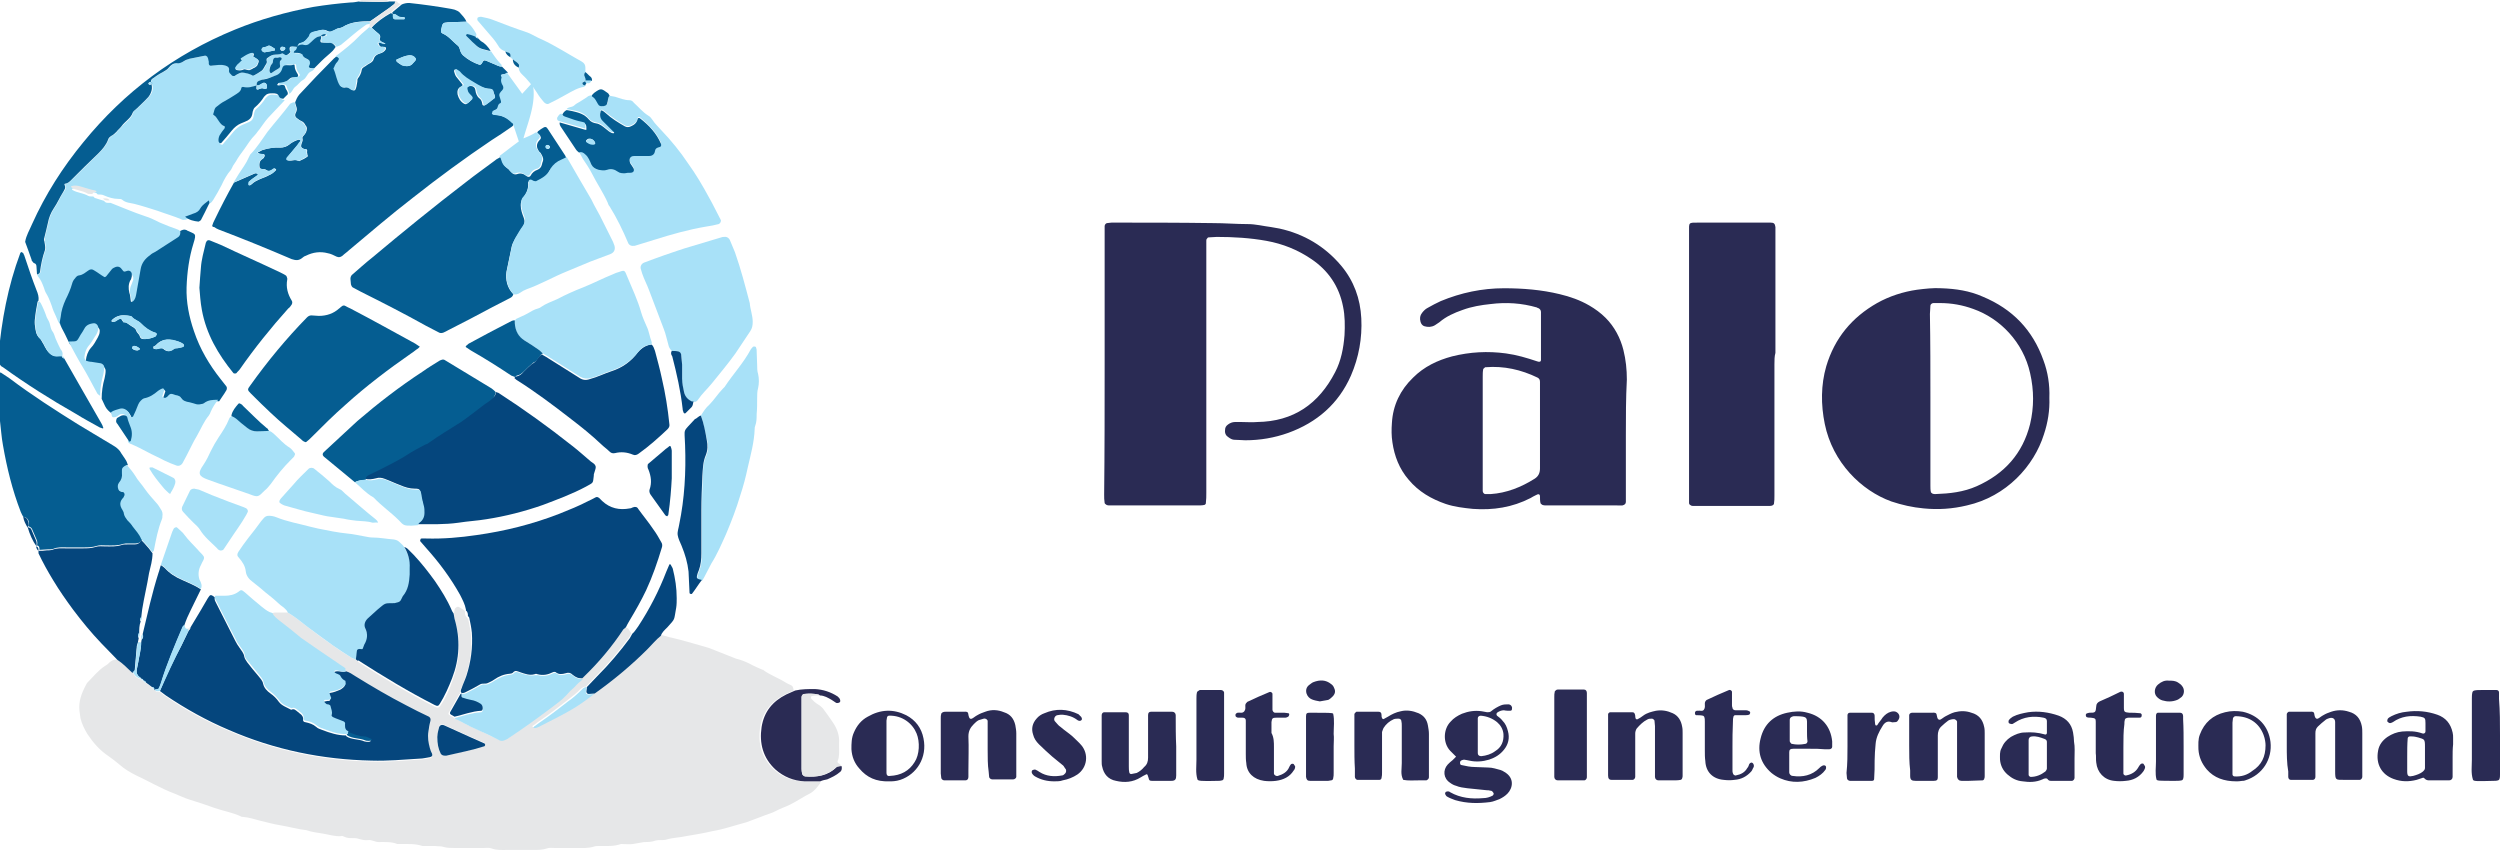 <?xml version="1.0" encoding="utf-8"?><svg xmlns="http://www.w3.org/2000/svg" viewBox="0 0 506.5 172.5"><path d="M166.2 158.3c0 .2 0 .5-.2.6-.5.7-1.1 1.4-1.8 1.8-1.4.7-2.7 1.6-4.1 2.3-1 .5-2 .8-2.9 1.3-.9.5-1.9.7-2.8 1.1-.5.2-1.1.4-1.6.6-.5.2-1.1.4-1.6.6-2.3.6-4.5 1.4-6.9 1.8-1.7.4-3.5.7-5.3 1-1.3.3-2.7.3-4 .7-.3.1-.7.1-1.1.1-.4 0-.7 0-1.1.1-.8.3-1.5.3-2.3.3-.8.1-1.5.3-2.3.4-.7.1-1.4 0-2.2 0h-.2c-1.4.5-2.8.4-4.3.4-.4 0-.8 0-1.1.1-1.2.4-2.4.3-3.6.3h-4.5c-.5 0-1-.1-1.5.1-.9.3-1.8.3-2.8.3h-5.2c-1.1 0-2.1.1-3.2-.3-.5-.2-1-.1-1.5-.1H92c-.7 0-1.4 0-2.1-.2-.5-.2-1.1-.1-1.7-.2h-2.6c-1.5-.5-3-.4-4.5-.4h-.6c-1.2-.5-2.6-.4-3.8-.4-.7 0-1.4-.5-2.1-.4-.7.1-1.4-.1-2.1-.3-.3-.1-.7-.1-1.1-.1-.6 0-1.1 0-1.7-.3-.2-.1-.4-.2-.6-.1-1.2.1-2.4-.3-3.6-.5-1.1-.2-2.3-.3-3.4-.7-1.8-.2-3.5-.7-5.3-1-1.3-.2-2.7-.6-4-.9-1.2-.3-2.3-.7-3.6-.8-.1 0-.3 0-.4-.1-1.7-.8-3.6-1.1-5.3-1.7-1.7-.6-3.4-1.2-5.1-1.7-1-.3-2-.8-3-1.2-2.7-1-5.2-2.5-7.8-3.7-1.2-.6-2.4-1.3-3.4-2.2-.7-.6-1.5-1.2-2.2-1.7-1.8-1.2-3.1-2.7-4.3-4.5-.6-1-1.1-2-1.4-3.2-.1-.5-.1-1-.2-1.5-.2-1.9.4-3.5 1.3-5.2.1-.2.2-.4.3-.5 1.2-1.2 2.2-2.5 3.6-3.4.4-.2.7-.5 1-.8.5-.4 1-.5 1.6-.5 1.2.7 2.1 1.6 3 2.6.3.7.8 1.3 1.7 1.4.1.2.2.4.5.4.1.2.3.4.5.4l1.2.9c.1.2.3.4.5.4.2.5.6.5 1.1.5.4.3.8.7 1.2.9 4 2.8 8.3 5.1 12.8 7 9.2 4 18.9 6 28.9 6.2 3.2.1 6.5-.2 9.7-.4.7 0 1.4-.2 2.1-.3.4-.1.5-.3.4-.8-.1-.3-.3-.7-.4-1-.3-1.1-.5-2.3-.3-3.4.1-.7.2-1.4.4-2.1.1-.4 0-.7-.3-.9-1.5-.8-3.1-1.5-4.6-2.3-3.5-1.9-6.9-3.9-10.3-5.9-.6-.4-1.2-.8-1.9-1-.1-.2-.2-.4-.4-.5-.5-.4-1.1-.7-1.6-1.1-2.4-1.7-4.8-3.3-7.3-5-.2-.1-.3-.3-.5-.4-1.2-1.1-2.5-2.1-3.9-3.1-.6-.4-1.1-.9-1.5-1.6.2-.3.5-.4.9-.4h2.5c1.4.8 2.7 1.9 4 2.9 1.7 1.3 3.4 2.6 5.2 3.8 1.2.9 2.5 1.7 3.8 2.5.2.2.5.2.8.3l.6.6c5 3.2 10.1 6.3 15.4 9 .6.3.8.2 1.1-.2 1.1-1.6 1.9-3.4 2.5-5.2 1.5-4 1.7-8 .5-12-.1-.3-.1-.7-.2-1.1 0-.4 0-.8.1-1.2.1-.4.6-.7.9-.5.2.1.4.2.5.3.2.1.5.3.7.5v.2c0 .4 0 .8.4 1.1.1.2.3.3.3.5.2 1 .4 2 .5 2.9.2 2.9-.1 5.8-1.1 8.7-.3.9-.6 1.7-1 2.6-.1.3-.2.5-.1.8-.1 0-.2 0-.2.1-.7 1.2-1.4 2.5-2.1 3.7-.1.2 0 .4.2.5.2.2.5.3.7.4.2.3.6.4.9.5.8.4 1.5.8 2.3 1.2.8.4 1.6.7 2.4 1.1 1.2.6 2.3 1.1 3.5 1.7.4.2.8.2 1.2-.1.2-.1.5-.3.7-.4 2.9-1.9 5.8-3.9 8.6-6.1 1-.8 2.1-1.5 3-2.5.5-.6 1.1-1.1 1.7-1.7.6-.5 1.2-1 1.7-1.6l.3-.3c3-2.9 5.6-6.1 8-9.6.1-.2.3-.3.5-.4.4 0 .7.2.9.6.1.2.3.4.4.6-.2.3-.3.7-.5.9-2 2.7-4.2 5.3-6.6 7.7-.7.7-1.4 1.5-2.1 2.2-.4 0-.7.2-1 .4-.8.9-1.8 1.6-2.8 2.4-1.8 1.4-3.6 2.8-5.5 4.1-.5.3-.9.7-1.4 1-.1 0-.1.1-.1.2-.1.1 0 .1.2.1.3 0 .6 0 .8-.2 2.1-1.1 4.2-2.1 6.3-3.3 1.8-1 3.4-2.2 5-3.4 3.9-2.7 7.4-5.7 10.7-9 .9-.9 1.8-1.9 2.7-2.7.9-.1 1.7.4 2.5.5 2.2.5 4.4 1.2 6.6 1.8.3.1.7.2 1 .3 1.6.6 3.2 1.3 4.8 1.9.4.2.8.3 1.2.4 1 .3 1.9.7 2.8 1.2.6.3 1.3.6 2 .9.1 0 .2 0 .2.1 1.4 1 3.1 1.6 4.5 2.5.3.2.6.3 1 .5.5.2.5.6.6 1.1-.6.3-1.2.5-1.8.8-2.7 1.4-4.5 3.5-5 6.6-.5 3.3.3 6.3 2.8 8.6 1.6 1.5 3.6 2.3 5.9 2.4h3.5zm-77.6-9c0 1.4.2 2.4.7 3.3.2.3.5.5.9.4h.2c2.6-.5 5.2-1.1 7.7-1.9.1 0 .2-.2.2-.3 0-.1-.1-.3-.2-.3l-2.7-1.2c-1.8-.8-3.5-1.6-5.3-2.4-.6-.3-1.1-.1-1.2.6-.1.8-.2 1.5-.3 1.8z" fill="#e6e7e8"/><path d="M101.7 13.5l1.2 1.2c-.2.1-.4.2-.5.3-.2.1-.5 0-.6.1-.3.2.1.5 0 .7-.2.6 0 1.1.3 1.6.1.3.1.6-.1.8-.1.2-.3.3-.4.5-.2.2-.3.5-.2.8.1.3.2.7.3 1 0 .1 0 .4-.1.4-.6.2-.4 1.1-1 1.3l-.6.3c-.1.1-.1.2-.1.4s0 .3.2.3c.1 0 .1.1.2.1 1.4 0 2.6.6 3.6 1.6 0 0 .1.1.2.1 0 .4-.3.6-.6.8-1.3.9-2.6 1.8-3.9 2.6-5.5 3.7-10.8 7.6-16 11.7-4.4 3.4-8.6 7-12.9 10.6-.4.4-.9.7-1.3 1.1-.4.3-.7.4-1.2.2-.6-.3-1.2-.6-1.8-.7-1.5-.4-3-.2-4.4.5-.3.1-.5.2-.7.4-.7.6-1.3.6-2.2.3-4.9-2.1-9.8-4.1-14.8-6-.3-.1-.6-.3-.9-.5-.4 0-.4-.2-.4-.3.1-.4.3-.8.5-1.2 1.2-2.5 2.5-5 3.9-7.5 1.4-.6 2.7-1.2 4.1-1.8.1-.1.3-.1.4-.1.1 0 .2.1.4.2 0 .1-.1.1-.1.2-.6.4-1.2.8-1.7 1.3-.1.1-.1.4-.1.6 0 .2.3.2.5 0 .6-.6 1.3-.9 2-1.2.5-.2 1.1-.4 1.6-.7.5-.2 1-.6 1.4-1 0 0 .1-.2 0-.2-.1-.1-.2-.2-.3-.2 0 0-.1.1-.2.1-.5.4-.9.7-1.5.2-.3-.2-.7-.1-1-.2-.1 0-.3-.2-.3-.3-.1-.6-.1-1.3.6-1.7.2-.1.3-.3.4-.5.1-.1 0-.5-.2-.5-.3 0-.6 0-.9-.1-.1 0-.2-.2-.3-.2.1 0 .1-.1.2-.1.3-.1.5-.3.8-.4 1.2-.4 2.4-.6 3.6-.5.7 0 1.3-.2 1.8-.6.3-.3.7-.5 1.1-.7.2-.1.5-.2.8-.3.1 0 .3.1.4.1v.2c-.2.3-.4.6-.6.8-.7.8-1.4 1.6-2.1 2.5-.1.1-.1.3-.1.4 0 .1.2.2.3.2.7.2 1.4-.3 2.1.1.1.1.3 0 .4-.1.5-.2.9-.4 1.3-.7.2-.1.2-.2.1-.4 0-.2-.1-.4-.1-.6 0-.1.1-.3 0-.4-.1-.3-.3-.2-.5-.2-.7-.2-.8-.5-.6-1.1.1-.3.3-.6.2-1-.1-.2 0-.4.2-.6.2-.2.4-.5.5-.7.2-.5.3-1-.1-1.4-.2-.4-.4-.7-.9-.9-.3-.1-.6-.4-.9-.6-.3-.2-.4-.6-.2-1 .3-.5.3-.9.1-1.4-.1-.3-.2-.6-.2-.8.2-.5.4-1 .8-1.5 2.3-2.5 4.7-5 7.1-7.4.2-.1.3-.3.5-.4.1.1.3.1.4.2.3.2.3.3.2.5-.2.2-.4.4-.5.7-.2.2-.3.5-.4.8-.1.1-.1.3-.1.4.6 1.1.7 2.3 1.3 3.4.1.2.3.3.5.3.1.1.3 0 .4 0 .5-.1.8.1 1.2.4.6.4.8.3 1-.5.1-.4.1-.7.2-1.1 0-.2 0-.5.1-.6.4-.5.7-1.1.8-1.8 0-.2.2-.3.4-.5.4-.2.7-.5 1.1-.7.4-.2.8-.5.9-.9.2-.7.7-1 1.4-1.2.4-.1.8-.4 1-.7.1-.1.1-.3.1-.4 0-.1-.2-.2-.3-.2h-.6c-.3 0-.6-.5-.6-.8 0 0 .1-.1.2-.1.3.1.7.2 1 .3h.2c-.1-.1-.1-.2-.3-.2l-.6-.3c-.2-.2-.4-.4-.2-.7.1-.3 0-.6-.2-.8-.5-.4-1-.8-1.5-1.3 1.1-1.2 2.4-2.1 3.8-2.9.2-.1.4.1.5.2v.2c0 .5.1.8.4.8h1.9s.1-.1.1-.2 0-.2-.1-.2c-.3 0-.7-.1-1-.1-.4-.1-.6-.6-1.1-.5h-.2c-.1-.2-.2-.4 0-.5L81.4.9c.5-.2.9-.3 1.5-.3 2.8.3 5.7.7 8.5 1.2.3.1.6.1.8.2.3.1.7.3.9.5.5.6 1.1 1.1 1.4 1.9-1.1 0-2.2.1-3.2.1-.4 0-.7 0-1.1.1-.3 0-.5.3-.6.5-.1.3-.1.6-.2.8-.1.5-.1.7.3.9 1.2.5 2 1.6 3 2.4.3.2.4.6.5.9.1.4.3.8.6 1.1 1 .9 2.1 1.5 3.3 1.9.3.1.5-.2.6-.4.3-.5.3-.5.8-.4.5.2.9.4 1.4.6.6.2 1.1.6 1.8.6zm-1.4 6.1c-.1-.4-.2-.7-.4-1.1-.1-.3-.3-.5-.6-.5-1.3 0-2.3-.6-3.4-1.2-1-.6-2.1-1.2-2.9-2.2-.2-.2-.4-.4-.7-.5h-.2c-.1.1-.1.3-.1.4.1.3.2.7.4 1l1.2 1.5c.2.2.1.4-.1.5-.8.3-.9 1-.8 1.6.2.8.6 1.5 1.3 1.9.2.1.4.2.6 0 .3-.2.6-.4.8-.7.2-.1.2-.4.1-.6-.2-.3-.5-.5-.7-.8-.2-.2-.2-.5-.3-.8 0-.1 0-.3.1-.4.6-.5 1.6-.3 1.7.5.1.7.3 1.3.8 1.7.4.3.5.6.6 1.1 0 .4.4.5.6.3.6-.4 1.1-.9 1.7-1.3.3-.1.3-.3.3-.4zm-17.9-6.2c.4 0 .8-.1 1.1-.4.2-.3.5-.5.7-.8.1-.1 0-.3 0-.4-.3-.4-.8-.6-1.3-.6-.9.1-1.7.5-2.6.9 0 0 0 .3.1.4.3.3.7.5 1 .7.3.1.6.1 1 .2z" fill="#055d91"/><path d="M223.8 73.6V47.5v-1.7c0-.3.3-.6.5-.6.3 0 .6-.1.9-.1 6.8 0 13.7 0 20.5.1 2.4 0 4.8.2 7.1.2 1.6 0 3.1.4 4.7.6.6.1 1.1.2 1.7.3 5 1.1 9.2 3.6 12.5 7.5 2.6 3.1 3.9 6.7 4.1 10.7.2 4-.5 7.9-2.1 11.6-2.5 5.7-6.9 9.5-12.7 11.6-2.8 1-5.7 1.5-8.7 1.5-.7 0-1.4-.1-2.2-.1-.4 0-.8-.2-1.2-.5-.5-.3-.8-.8-.7-1.5 0-.5.2-.8.6-1.1.4-.3.9-.5 1.4-.5h1.3c1.1 0 2.2.1 3.2 0 7.4-.1 12.5-3.7 15.8-10.1 1.2-2.3 1.7-4.9 1.9-7.5.1-1.9.1-3.9-.3-5.8-.8-4.1-3-7.3-6.4-9.6-2.8-1.9-5.8-3.1-9.1-3.7-3.3-.6-6.7-.8-10.1-.8-.6 0-1.1.1-1.7.1-.1 0-.2.2-.3.3-.1.1-.1.3-.1.4v51c0 .7 0 1.4-.1 2.2 0 .1-.2.3-.3.3-.4.1-.9.1-1.3.1H225c-.3 0-.6 0-.8-.1-.2-.1-.4-.3-.4-.4-.1-.6-.1-1.1-.1-1.7.1-8.9.1-17.8.1-26.6zM329.4 88.1v13.6c0 .4-.3.6-.7.7H313.4c-.3 0-.6 0-.9-.1-.2-.1-.4-.3-.4-.4-.1-.4-.1-.9-.1-1.3 0-.5-.3-.6-.8-.3-.4.2-.8.4-1.1.6-3.7 1.9-7.6 2.5-11.7 2.2-1.9-.2-3.7-.4-5.5-1-2.9-1-5.5-2.5-7.5-4.9-1.9-2.2-2.9-4.8-3.3-7.6-.2-1.3-.2-2.6-.1-3.9.2-3.6 1.7-6.7 4.3-9.2 2.2-2.2 4.9-3.5 7.9-4.3 3.6-.9 7.2-1.1 10.9-.6 2.2.3 4.2.9 6.3 1.6.5.2.8.1.8-.3v-9.7c0-.4-.3-.7-.6-.8-.1 0-.1 0-.2-.1-3.1-.9-6.2-1.1-9.4-.7-1.9.2-3.8.5-5.7 1.2-1.7.6-3.3 1.3-4.7 2.5l-.9.6c-.7.4-1.4.4-2.1.2-.4-.1-.7-.5-.8-.9-.2-.7-.1-1.3.3-1.8.3-.4.7-.8 1.1-1 .9-.5 1.8-1 2.7-1.4 4.1-1.7 8.4-2.6 12.8-2.6 3.8 0 7.6.3 11.3 1.2 2.1.5 4.1 1.2 6 2.3 1.2.7 2.3 1.5 3.3 2.5 1.8 1.8 3 4.1 3.6 6.5.5 2 .7 4 .7 6-.2 3.8-.2 7.5-.2 11.2zm-29-.9V99.5c0 .3.3.6.5.6h1.1c3.2-.2 6.2-1.4 8.9-3.1.8-.5 1.1-1.2 1.1-2.1V78.3v-.9c0-.4-.1-.7-.5-.9-3.3-1.6-6.8-2.4-10.5-2.1-.1 0-.2 0-.2.1-.1.1-.3.2-.3.3-.1.5-.1 1-.1 1.5v10.9z" fill="#2a2b54"/><path d="M126.8 127.1c-.2.1-.3.3-.5.4-2.3 3.5-5 6.7-8 9.6l-.3.3c-.8.1-1.4-.2-2-.7-.4-.4-.8-.5-1.4-.3-.7.2-1.4.3-2-.2-.1-.1-.4-.1-.6 0-1 .5-2 .7-3.1.4-.2-.1-.4-.1-.6 0-1 .3-2-.1-2.9-.4-.6-.2-1-.5-1.5.1-.1.1-.4.2-.6.2-1.2.1-2.2.5-3.2 1.2-.4.3-.9.5-1.3.7-.2.1-.4.1-.6.1-.4 0-.7 0-1 .2-1 .6-2 1.1-3 1.6-.3.1-.5.2-.8 0-.1-.3 0-.6.1-.8.3-.9.7-1.7 1-2.6.9-2.8 1.3-5.7 1.1-8.7-.1-1-.3-2-.5-2.9 0-.2-.2-.4-.3-.5 0-.4 0-.8-.4-1.1v-.2c-.2-1.1-.7-2-1.2-3-1.9-3.4-4.2-6.5-6.8-9.4-.4-.5-.9-1-1.3-1.5 0-.1.1-.2.1-.4 0 0 .1-.1.2-.1h.9c3.5.1 6.9-.2 10.3-.7 5.7-.8 11.3-2.2 16.7-4.3 2-.8 4-1.6 5.9-2.6.4-.2.9-.4 1.4-.7.3-.2.5-.1.8.1l.6.6c1.6 1.5 3.5 1.9 5.6 1.5.2 0 .4-.1.6-.2.5-.2.9-.1 1.1.3 1 1.4 2.1 2.7 3.1 4.2.6.8 1.1 1.7 1.6 2.6.2.3.2.7.1 1-.9 3-1.9 5.9-3.2 8.7-1 2.1-2.2 4.2-3.4 6.2-.3.5-.5.9-.7 1.3z" fill="#05467d"/><path d="M63.7 13.8c-.1.5-.6.6-.9.8-.6.4-.7 1.2-1.4 1.6-.6.3-1 1-1.6 1.4-.5.4-.6 1.1-1.2 1.4 0-.5-.4-.9-.5-1.4-.1-.4-.3-.5-.8-.5-.2 0-.4.1-.6.1-.2 0-.3-.1-.2-.2.1-.1.2-.3.3-.3.7-.1 1.4-.2 2-.7.5-.4 1-.5 1.6-.5.3 0 .5-.3.2-.6-.4-.5-.6-1-.6-1.6 0-.2-.1-.3-.2-.3-.5.2-1 .1-1.5.1-.4 0-.7.2-.8.6-.2.8-.7 1.3-1.4 1.5-.8.3-1.6.7-2.4.8-.3 0-.7.2-1 .3-.7.2-.7.6-.7 1-.8.3-1.6.6-2.5.6-.1 0-.3.1-.3.2-.1.8-.8 1.1-1.4 1.5-.7.4-1.4.8-2 1.2-.5.3-1.1.7-1.6 1.1-.5.4-.5 1-.7 1.5 0 0 0 .2.1.2.9.6 1.2 1.8 2.2 2.3.1 0 .1.3 0 .4-.3.5-.6.9-1 1.4-.2.4-.2.8-.2 1.3 0 .2.1.3.3.3h.2c.7-.9 1.5-1.7 2.2-2.6.5-.6 1.1-1.1 1.8-1.4.5-.2.9-.4 1.4-.6.5-.2.8-.6.9-1.2 0-.2.1-.4.1-.6.1-.4.2-.7.5-.9.7-.6 1.3-1.3 1.8-2.1l.3-.3c.4-.4.9-.5 1.4-.4.5 0 1 0 1.3.6.2.4.5.4.9.5-1.1 1.2-2.3 2.4-3.4 3.6-.7.8-1.2 1.6-1.8 2.4-.3.3-.5.7-.8 1-.9.9-1.5 1.9-2.2 2.9-.6.8-1.2 1.6-1.7 2.5l-.6.9c-.1.2-.2.5-.4.8-.8.9-1.4 2-1.9 3.1-.5 1-1.1 2-1.7 3-.2.3-.4.6-.7.7-.6.5-1.3.8-1.7 1.6-.3.6-.9.9-1.5 1.1-.5.1-1.1.4-1.6.6-.3 0-.6.1-.8 0-1.6-.7-3.4-1.2-5-1.8-1.6-.5-3.1-1-4.7-1.4-.8-.2-1.7-.2-2.4-.8-.2-.2-.5-.2-.8-.2-1 0-2-.3-2.9-.7-.4-.2-.8-.2-1.3-.2l-.3-.3c-1-.3-1.9-.6-2.9-.8-.6-.2-1.3-.2-1.9-.1l-.1.1c0 .1 0 .2.1.2 1 .6 2.2.6 3.2 1.2.2.1.4.1.6.1h.4l.3.3c.6.2 1.2.4 1.9.6.3.5.8.4 1.3.4 2.3.9 4.6 1.9 7 2.7 1 .3 2 .8 3 1.3 1.2.5 2.4 1 3.6 1.4.4.1.7.5.8 1 .2.5 0 1-.5 1.3-1.5 1-3 1.9-4.5 2.9-.4.2-.7.5-1.1.7-1 .7-1.6 1.6-1.9 2.8-.1.6-.2 1.1-.3 1.7-.2 1.1-.3 2.3-.6 3.4-.1.5-.3 1-.6 1.4 0 0-.1.1-.2.1-.2.1-.3 0-.3-.1-.1-.6-.2-1.1-.3-1.7-.3-.9-.2-1.7.2-2.5.1-.3.2-.5.3-.8v-.4c0-.5-.5-.9-1-.7-.6.2-.6.2-.9-.2-.4-.6-.8-.8-1.4-.6-.3.1-.5.2-.7.4l-1.2 1.5c-.1.1-.3.1-.4.1-.7-.4-1.3-.9-2-1.3-.4-.3-.8-.3-1.2 0-.6.4-1.1.9-1.9 1-.3.1-.6.4-.8.6-.3.3-.5.7-.6 1.1-.3 1.1-.8 2.1-1.3 3.2-.6 1.1-.9 2.3-1 3.5 0 .4-.1.7-.2 1.1-.6-.6-.8-1.3-1.1-2-.3-.6-.6-1.3-.8-2-.5-1.4-.8-2-1.1-2.5-.2-.3-.4-.8-.5-1.2-.3-.8-.6-1.6-1.2-2.3-.1-.1-.1-.3-.1-.4.3-.1.6-.2.6-.5.2-1.5.5-3 1-4.4.2-.5.1-.6-.1-1.8v-.8c.2-1 .5-2 .7-2.9.2-1.1.6-2.1 1.2-3 .8-1.1 1.2-2.3 1.9-3.3.3-.4.6-.8.3-1.4-.1-.1 0-.2.2-.3.5-.1.8-.4 1.1-.7 1.8-1.8 3.7-3.6 5.5-5.4.8-.8 1.6-1.7 2-2.8.1-.3.4-.6.7-.8.4-.2.7-.4 1-.8.3-.4.7-.7 1-1.1.8-.9 1.9-1.5 2.3-2.8.1-.4.6-.6.9-.9.8-.8 1.6-1.5 2.3-2.3.7-.8 1-1.7.5-2.8-.1-.3-.1-.6.2-.8.7-.5 1.4-1 2.2-1.4.4-.2.9-.5 1.2-.9.4-.5 1-.9 1.6-.9.6 0 1.1-.2 1.6-.5.3-.2.6-.4 1-.4l3-.6c.3-.1.6.1.7.4.1.3.2.5.2.8v.4c0 .3.3.5.6.4.9-.2 1.8-.4 2.8 0 .5.2.8.5.7.9-.1.6.4.7.6 1.1.1.1.3.1.4.1.1 0 .3-.1.4-.2 1.1-.6 1.1-.7 2.4-.3.3.1.5.2.8.3.2.1.4.1.6 0 .4-.3.9-.5 1.3-.8.5-.3.7-.9 1-1.4.2-.3.1-.5.1-.8 0-.1 0-.3.1-.4.4-.3.8-.6 1.3-.7.6-.1 1.2-.1 1.8-.3 0 0 .1 0 .2.1.1 0 .1.1.2.1.2.2.4.2.6.1.2-.1.5-.3.6-.5 0 0-.1-.2-.1-.4-.1-.6.1-.8.6-.8.3 0 .6.1.9.1 0 .4-.1.7-.5.9-.1 0-.1.2-.2.3.1 0 .1.1.2.1.4 0 .7 0 1.1.1.2 0 .5.1.5.3.2.7.9.7 1.3 1.1.2.2.2.4.2.6 0 .2-.2.4-.2.6-.1.2.1.4.3.4.1-.1.4-.1.7-.1zm-7.1-2.2c-.1 0-.3.1-.4.1-.6-.1-.9.2-.9.8 0 .2-.2.5-.4.7-.3.4-.4.8-.3 1.2 0 .1.1.3.2.4h.2c.5-.3.9-.6 1.4-.9.4-.2.4-.5.3-.9v-.4c0-.1.1-.2.2-.4s.3-.3.1-.5c-.1-.1-.2-.1-.4-.1z" fill="#a8e1f8"/><path d="M415.2 80.6c.1 2.5-.3 5-1.1 7.4-2 6.4-7.6 12.6-15.6 14.4-2.9.7-5.8.9-8.8.6-2.2-.2-4.4-.7-6.5-1.4-6.1-2.2-11.9-7.9-13.5-15.7-.8-3.9-.8-7.9.3-11.7 1.7-5.7 5.2-9.9 10.3-12.8 2.5-1.4 5.3-2.3 8.1-2.7 1.6-.2 3.3-.4 4.9-.3 2.9.1 5.7.5 8.4 1.7 6 2.5 10.1 6.7 12.3 12.9.9 2.4 1.3 5 1.2 7.6zm-24.1.1v17.7c0 .4 0 .9.1 1.3 0 .1.2.2.3.3.2.1.4.1.6.1 2.9-.1 5.7-.4 8.4-1.6 5.6-2.5 9.3-6.6 10.8-12.6.8-3.4.8-6.8 0-10.3-1.4-6.3-6.1-11.1-11.5-13-2.2-.8-4.4-1.2-6.8-1.2h-1.3c-.3 0-.6.3-.6.5 0 .6-.1 1.2-.1 1.7.1 5.8.1 11.4.1 17.1zM359.5 73.8v26.6c0 .6 0 1.1-.1 1.7 0 .1-.2.2-.3.3-.2.1-.4.1-.6.1H343c-.1 0-.3 0-.4-.1-.2-.1-.4-.2-.4-.5v-1.3-53.5c0-2.1-.2-2 2-2h14.5c.7 0 .9.2 1 .9v25.5c-.2.7-.2 1.5-.2 2.3z" fill="#2a2b54"/><path d="M104 59.6c-.1.4-.3.6-.7.8-1.2.6-2.3 1.2-3.5 1.8-3 1.6-6 3.2-9 4.7-.3.2-.6.3-1 .5-.3.1-.6.1-.8 0-.9-.5-1.8-.9-2.7-1.4-4.3-2.4-8.8-4.7-13.2-6.9-.5-.3-1-.5-1.5-.8-.3-.1-.4-.4-.5-.7 0-.4-.1-.7-.1-1.1 0-.3.1-.6.3-.8 1.4-1.2 2.7-2.4 4.1-3.5 6.2-5.2 12.6-10.4 19-15.3 1.9-1.5 3.9-2.9 5.9-4.4.3-.3.7-.4 1.1-.7l.3.6c.2.7.5 1.3 1.2 1.8.2.1.3.3.5.5l.3.3c.3.3.6.4 1 .3.8-.3 1.4-.1 2 .4.1 0 .1.1.2.1.2.1.5 0 .6-.2.3-.6.8-1 1.4-1.2.5-.2.8-.6.9-1.1 0-.1.1-.3.1-.4.3-.6.1-1.1-.2-1.6-.1-.2-.2-.4-.4-.5-.7-.9-.7-1.7.1-2.5.3-.3.2-.7-.2-1.1-.1-.1-.2-.1-.4-.2.1-.1.1-.3.2-.4.4-.3.8-.6 1.2-.8.2-.1.5-.1.6.1 0 .1.1.1.1.1 1.2 1.8 2.4 3.7 3.6 5.5.1.2.2.4.2.6-.3.2-.6.3-1 .5-.9.4-1.7 1.1-2.3 1.9-.1.1-.2.2-.2.4-.6 1-1.5 1.5-2.5 2-.3.1-.6.1-.8 0-.1-.1-.3-.1-.4-.2-.2-.1-.5.1-.5.3.1 1.2-.3 2.2-1.1 3.2-.3.4-.4.9-.4 1.4 0 .9.3 1.7.6 2.5s.2 1.4-.3 2l-1.5 2.4c-.3.6-.6 1.1-.7 1.8-.3 1.6-.7 3.2-1 4.8-.2 1.5.1 3.2 1.4 4.5zm7.4-29.7c.1-.2-.1-.4-.3-.5-.2-.1-.5 0-.5.2-.1.2 0 .4.2.5.2.2.5 0 .6-.2z" fill="#055d91"/><path d="M70.1 136c.7.2 1.3.6 1.9 1 3.4 2.1 6.8 4.1 10.3 5.9 1.5.8 3.1 1.6 4.6 2.3.3.2.4.5.3.9-.2.7-.3 1.4-.4 2.1-.2 1.2 0 2.3.3 3.4.1.3.2.7.4 1 .2.5 0 .7-.4.8-.7.1-1.4.3-2.1.3-3.2.2-6.5.5-9.7.4-10-.2-19.7-2.2-28.9-6.2-4.5-1.9-8.8-4.3-12.8-7l-1.2-.9c1.3-3.2 2.8-6.3 4.4-9.3.5-1 .9-1.9 1.4-2.9.2-.2.4-.4.4-.7.7-1.2 1.4-2.3 2.1-3.5.5-.8.9-1.6 1.4-2.4.5-.8.6-.8 1.4-.2-.1.5.1.8.3 1.2 1.3 2.6 2.6 5.1 3.9 7.7.2.4.5.9.8 1.3.4.6.9 1.1 1 1.9.1.4.4.8.6 1.1.7.9 1.4 1.8 2.2 2.7.4.5.9 1 1 1.6.2.9.8 1.5 1.5 2s1.2 1 1.7 1.7c.6.8 1.6 1.1 2.5 1.6.6-.3.9.1 1.3.4.2.1.3.3.5.4.4.3.7.7.6 1.3 0 .2.2.4.4.4.9.2 1.6.4 2.3 1 .3.3.7.4 1.2.6 1.6.6 3.1 1.1 4.8 1.1 0 .1.1.1.1.2 1.1.7 2.5.5 3.6 1 .3.1.6.1.8.1.1 0 .3 0 .4-.1.1 0 .1-.1.1-.1 0-.1-.1-.2-.1-.2-.5-.2-.9-.4-1.4-.5-1.2-.1-2.2-.5-3.2-.9-.2-.1-.4-.2-.5-.4-.2-.3-.3-.7-.2-1 0-.3-.2-.5-.4-.7-.7-.3-1.3-.5-2-.8-.2-.1-.4-.3-.3-.5.3-.6-.1-1.1-.2-1.6-.1-.3-.2-.5-.5-.5-.1 0-.3-.1-.4-.1-.2-.1-.3-.3-.4-.5-.1-.3.2-.2.4-.3.3-.1.6-.1.8-.1.1 0 .2-.2.2-.3-.1-.3-.2-.5-.3-.8-.1-.2 0-.5.2-.5.8-.1 1.5-.4 2.2-.7.3-.2.6-.4.8-.7.1-.1 0-.4 0-.6 0-.1-.1-.1-.1-.2-.3-.2-.7-.5-.9-.9-.2-.5-.9-.4-1.2-.8 0-.1-.1-.2-.1-.2.1-.1.2-.2.3-.2.9-.3 1.5.2 2.3-.1zM100.4 79.4c.2.1.4.1.6.2 5.1 3.3 10.1 6.9 14.9 10.7 1.3 1 2.5 2.1 3.8 3.2.4.3.9.5 1 1.1 0 .4-.2.8-.3 1.2-.1.2-.1.4-.1.6-.2 1.6 0 1.3-1.6 2.2-2.8 1.5-5.8 2.6-8.7 3.7-3.7 1.3-7.6 2.3-11.5 2.9-1.8.3-3.7.4-5.6.7-2.8.4-5.6.3-8.4.3.1-.2.2-.4.3-.5.7-.5 1-1.2 1-2 0-.4 0-.9-.1-1.3-.1-.8-.4-1.5-.5-2.3-.1-.9-.1-1.1-1.2-1.1-1 0-2-.3-2.9-.7-1.1-.4-2.1-.9-3.2-1.3-.5-.2-1.1-.3-1.7-.1-.8.2-1.5.3-2.3.1 0-.4.2-.7.5-.9 1.7-.8 3.3-1.7 5-2.5 1-.5 1.9-1 2.8-1.6 1.2-.8 2.5-1.4 3.7-2.1.3-.1.5-.2.8-.4 2.1-1.5 4.3-2.8 6.5-4.2 1.7-1.1 3.2-2.4 4.8-3.6.5-.3.9-.7 1.4-1 .7-.2 1.1-.6 1-1.3z" fill="#05467d"/><path d="M12.1 65.3c.1-.4.1-.7.2-1.1.1-1.2.5-2.4 1-3.5.5-1 1-2.1 1.3-3.2.1-.4.3-.8.6-1.1.2-.3.5-.6.8-.6.8-.1 1.3-.6 1.9-1 .4-.3.8-.3 1.2 0 .7.4 1.3.9 2 1.3.1.1.3 0 .4-.1l1.2-1.5c.2-.2.5-.3.7-.4.6-.2 1 0 1.4.6.3.4.3.4.9.2.5-.2 1 .1 1 .7v.4c-.1.3-.1.6-.3.8-.4.8-.4 1.6-.2 2.5.2.5.2 1.1.3 1.7 0 .2.2.2.3.1.1 0 .1 0 .2-.1.4-.4.5-.9.6-1.4.2-1.1.4-2.3.6-3.4.1-.6.2-1.1.3-1.7.2-1.2.9-2.1 1.9-2.8.3-.3.7-.5 1.1-.7 1.5-1 3-1.9 4.5-2.9.5-.3.6-.8.5-1.3.4-.2.8-.4 1.2-.2.1 0 .1 0 .2.1 1.6.8 2 .4 1.3 2.6-.9 2.9-1.3 5.9-1.4 8.9-.1 3 .5 6 1.5 8.9 1.2 3.6 3.1 6.8 5.4 9.7.4.5.7.9 1.1 1.4.2.2.2.5.1.8-.3.5-.6 1-.9 1.4l-.6.9c-1-.1-2 0-2.9.7-.1 0-.1.1-.2.1-.4.2-.8.2-1.3.1s-.9-.4-1.4-.4c-.7-.1-1.4-.3-1.8-1-.2-.2-.4-.4-.7-.4-.4-.1-.8-.3-1.2-.3-.5 0-.6.5-1 .7-.1 0-.1.1-.2.1h-.2c-.2 0-.4-.2-.4-.4.1-.4.3-.8.4-1.2 0-.1-.1-.2-.2-.3h-.2c-.3.2-.6.3-.9.5-.9.6-1.7 1.2-2.8 1.5-.3.1-.5.3-.7.5-.4.4-.6.9-.8 1.5-.2.5-.4 1.1-.7 1.6 0 .1-.2.1-.3.2 0 0-.1-.1-.2-.1-.1-.3-.2-.5-.4-.8-.4-.7-1.1-1-1.8-.8-.6.2-1.2.3-1.8.7-.6-.4-1.1-.9-1.4-1.5-.2-.5-.5-1-.7-1.5 0-1.4.2-2.8.6-4.2.1-.5.2-1 .2-1.5 0-.4-.3-.9-.7-.9-.6-.1-1.3-.2-1.9-.3-.4-.1-.7-.1-1-.2-.2-.1-.5-.5-.4-.7.1-.9.4-1.8 1-2.5.6-.6 1-1.4 1.4-2.1.2-.4.4-.8.4-1.2.1-.6-.4-1.1-1-1.1-.7.1-1.3.3-1.7.9-.3.4-.6.8-.8 1.3-1 1.6-.7 1.4-2.5 1.5-.5-.9-.9-1.9-1.4-2.8-.5-.9-.6-1.3-.7-1.7zm13.3-1.4c-1.1-.1-2 .2-2.8 1v.2c0 .1.1.1.2.1.5.1.8-.3 1.2-.5.5-.2.5-.2.8.3.1.1.2.3.2.3.6-.1 1 .4 1.5.7.4.3.9.4 1.1 1 .1.4.6.7.7 1.1.2.6.5.6 1 .6.7 0 1.4-.2 2.1-.5.2-.1.3-.3.3-.5 0-.1-.1-.3-.3-.3-1.1-.3-2.1-1-2.9-1.9-.5-.6-1.4-.7-1.9-1.4-.1-.1-.3-.1-.4-.1-.2 0-.5-.1-.8-.1zM37.3 70c-.1-.1-.1-.3-.2-.3-.3-.2-.6-.4-1-.5-1.6-.5-3.2-.7-4.5.7-.1.2-.4.2-.5.3-.1.1 0 .2 0 .4 0 .1.1.1.2.1.4.1.7 0 1-.1.3-.1.6-.1.8.1.7.6 1.3.6 2.1 0 .2-.2.7-.1 1-.2.3-.1.6-.1.8-.2.2 0 .2-.2.3-.3zm-9.5 1c.1 0 .3-.1.5-.2v-.2c-.4-.3-.8-.6-1.3-.5-.1 0-.2.2-.2.3v.2c.3.3.6.4 1 .4zM4.7 104.7c-.2-.3-.3-.6-.5-1-1.7-4.4-2.8-8.9-3.6-13.5-.3-1.6-.4-3.3-.6-4.9-.4-2.6-.3-5.2-.4-7.8 0-.6 0-1.1.1-1.7 0-.2.3-.4.5-.3L2 76.7c4.5 3.4 9.2 6.4 14 9.4 2.3 1.4 4.7 2.8 7 4.2.5.3.9.6 1.3 1.1.4.7.9 1.3 1.3 2 .1.2.2.5.3.8-.1.1-.3.1-.4.2-.3.2-.6.4-.6.8 0 .2-.1.4 0 .6.1.8-.1 1.4-.6 2-.3.4-.3.9-.1 1.4.1.4.5.4.9.5.2.1.4.5.3.7-.1.1-.1.3-.2.4-.8.8-.8 1.6-.2 2.5.2.2.3.5.3.8.1.5.4.9.7 1.3.4.4.8.9 1.1 1.3.6.8 1.3 1.5 1.7 2.5-.2.6-.7.9-1.3.9H26c-.4 0-.7 0-1.1.1-1.1.4-2.2.3-3.4.3-.6 0-1.3-.1-1.9.1-.9.3-1.8.3-2.7.3h-3.4c-.9 0-1.8-.1-2.7.3-.3.1-.7.1-1.1.1-.6 0-1.1.1-1.7.1 0-.4 0-.8-.5-.9.1-.4.1-.8-.1-1.2l-.9-2.1c-.1-.3-.5-.5-.8-.6 0-.3.1-.7.1-1-.1-.4-.4-.8-1.1-.9z" fill="#055d91"/><path d="M72.1 133.6c-.3-.1-.6-.2-.8-.3-1.3-.8-2.5-1.6-3.8-2.5-1.8-1.3-3.5-2.5-5.2-3.8-1.3-1-2.6-2.1-4-2.9-.1-.4-.5-.7-.8-1-.9-.6-1.6-1.4-2.5-2.1-.8-.6-1.6-1.3-2.3-1.9l-1.5-1.2c-.7-.5-1.3-1.2-1.4-2.1-.1-1.1-.7-2-1.4-2.8-.4-.4-.4-.7-.1-1.2.6-.9 1.3-1.9 2-2.8.9-1.1 1.8-2.3 2.6-3.4.2-.2.4-.5.6-.7.3-.3.6-.4 1-.4.5 0 1 .1 1.5.3 2.2.9 4.6 1.3 6.8 1.9.6.1 1.1.3 1.7.4 2 .4 3.9.8 5.9 1 1.2.1 2.4.4 3.6.6.5.1 1 .2 1.5.2 1.4 0 2.9.3 4.3.4.5.1.8.2 1.1.5.4.4.9.7 1.1 1.3.8 1.3 1.2 2.7 1.1 4.3v1.3c-.1 1.6-.3 3.1-1.4 4.4l-.3.6c-.2.4-.6.6-1 .7-.2 0-.4.1-.6.1-1.8 0-1.5 0-3.1 1.2-.7.6-1.4 1.2-2.1 1.9-.6.5-.8 1.3-.5 2 .6 1.2.4 2.2-.2 3.3-.1.2-.2.5-.3.8-.1.2-.2.1-.4.1-.5-.1-.8.1-.8.4-.1.3-.2.8-.3 1.4z" fill="#a8e1f8"/><path d="M85 70.3l-.3.3c-.5.3-.9.7-1.4 1-4.6 3.2-9.1 6.6-13.3 10.4-2.4 2.1-4.6 4.3-6.9 6.6-.3.3-.6.6-1 .9-.1.1-.3.1-.4 0-.3-.1-.5-.3-.7-.5-2.1-1.8-4.2-3.5-6.2-5.4-1.4-1.3-2.7-2.6-4-3.9-.7-.7-.7-.8-.1-1.6 3.5-4.9 7.3-9.5 11.5-13.8.3-.3.6-.4.9-.4.5 0 1 .1 1.5.1 1.6 0 3-.5 4.1-1.5.2-.1.3-.3.5-.4.2-.2.5-.3.8-.1.3.2.6.3 1 .5 4.4 2.3 8.7 4.7 13.1 7.1l.9.6c.1 0 0 .1 0 .1z" fill="#055d91"/><path d="M136.1 71.1c-.4-.4-.6-.8-.7-1.3-.3-1-.5-2.1-.9-3.1-1-2.6-2-5.3-3-7.9-.4-1.1-1-2.2-1.4-3.4-.1-.3-.2-.7-.3-1-.1-.5.2-1 .7-1.2 1.3-.5 2.7-1 4.1-1.5 1.8-.6 3.7-1.3 5.5-1.8l6-1.8c.2-.1.4-.1.6-.1.5-.1 1 .2 1.2.7.3.8.7 1.6 1 2.4 1.2 3.4 2.1 6.9 3 10.3.1 1.3.6 2.5.6 3.8 0 .7-.1 1.3-.5 1.9l-3 4.5c-1.5 2.1-3.2 4.1-4.8 6.1-.9 1.1-2 2.1-2.8 3.3-.2.3-.5.5-.9.4h-.4c-.7-.4-1.3-1-1.5-1.8-.2-.9-.5-1.8-.4-2.8V74c0-.7-.1-1.4-.2-2.1 0-.3-.3-.5-.6-.6-.5-.2-.9-.2-1.3-.2z" fill="#a8e1f8"/><path d="M60.2 9.5c-.3 0-.6-.1-.9-.1-.6 0-.7.2-.6.8 0 .1.2.3.1.4-.2.2-.4.4-.6.5-.2.1-.4.1-.6-.1-.1 0-.1-.1-.2-.1s-.1-.1-.2-.1c-.6.3-1.2.2-1.8.3-.5.1-.9.4-1.3.7-.1.1-.1.3-.1.4.1.3.1.5-.1.8-.3.4-.5 1.1-1 1.4-.4.3-.8.5-1.3.8-.2.1-.4.2-.6 0-.2-.1-.5-.2-.8-.3-1.3-.3-1.3-.3-2.4.3-.1.1-.2.2-.4.2-.1 0-.3 0-.4-.1-.2-.3-.7-.5-.6-1.1.1-.5-.3-.8-.7-.9-.9-.3-1.8-.1-2.8 0-.3.1-.6-.1-.6-.4v-.4c-.1-.3-.1-.6-.2-.8-.1-.3-.4-.5-.7-.4l-3 .6c-.3.1-.7.2-1 .4-.5.3-.9.6-1.6.5-.7 0-1.2.4-1.6.9-.3.4-.7.6-1.2.9-.8.4-1.5.9-2.2 1.4-.2.2-.3.5-.2.8.4 1 .1 2-.5 2.8-.7.8-1.5 1.5-2.3 2.3-.3.3-.8.6-.9.9-.4 1.2-1.6 1.8-2.3 2.8-.3.4-.7.7-1 1.1-.3.3-.6.6-1 .8-.3.2-.6.4-.7.8-.4 1.1-1.2 2-2 2.8-1.9 1.8-3.7 3.6-5.5 5.4-.3.3-.6.6-1.1.7-.2 0-.3.1-.2.3.3.6-.1 1-.3 1.4-.7 1.1-1.2 2.3-1.9 3.3-.6.9-1 1.9-1.2 3-.2 1-.5 2-.7 2.9-.1.3-.1.6 0 .8.2 1.2.2 1.3.1 1.8-.5 1.4-.8 2.9-1 4.4 0 .3-.3.4-.6.5 0-.5-.1-1-.1-1.5 0-.4-.1-.7-.5-.8-.1 0-.2-.2-.3-.3-.1-.1-.2-.2-.2-.4-.4-1.1-.8-2.3-1.3-3.6.2-1.3.9-2.4 1.4-3.6 2.7-6 6.2-11.5 10.4-16.6C25.2 18.6 35.4 11 47.6 6c5.1-2.1 10.5-3.6 15.9-4.6C66 1 68.5.7 71 .5c.6 0 1.1-.1 1.7-.2 1.5 0 2.9.1 4.4.1.6 0 1.1-.1 1.7-.1h1.3c0 .1 0 .3-.1.4-.3.3-.7.5-1 .8-1.3.9-2.7 1.9-4 2.8-1.9 0-3.9.1-5.6 1.2-.2.1-.4.1-.6.2-.4 0-.8.3-1.2.5-.4.2-.8.3-1.2.1-.5-.3-.9-.3-1.4-.2l-1.2.3c-.5.1-.9.3-1 .9-.5.6-1 1.2-1.8 1.4-.5.1-.6.5-.8.8zM49 12.1c.1.2.3 0 .1.2l-.6.6c-.2.3-.5.5-.7.8-.1.1 0 .3 0 .4 0 0 .1.1.2.1.4.1.9.1 1.3-.1s.8.2 1.3.1c.1 0 .1-.1.2-.1.3-.1.5-.3.8-.4.2-.1.3-.2.5-.4.5-1.1.5-1-.6-1.7-.1 0-.2-.1-.2-.1 0-.1.1-.2.1-.3.1-.3 0-.4-.2-.4-.9.1-1.5.6-2.3 1.1-.2 0-.1.2.1.2zm6.7-2.1c-.1-.1-.1-.3-.3-.3-.4-.2-.8-.7-1.3-.3-.2.1-.5.2-.8.2-.2.1-.3.3-.3.5s.4.5.6.5c.7-.1 1.4-.3 2.1-.4V10zm2.1-.1c0-.1 0-.3-.1-.3-.1-.1-.3-.1-.4-.1-.2-.1-.4 0-.5.2-.1.3.1.6.3.6.3 0 .5-.1.7-.4zm-27.4 7.3c.1-.1.2-.1.3-.2.2-.1.2-.2 0-.3-.1 0-.1-.1-.1-.1-.1 0-.3.1-.4.1-.1.1-.2.3-.1.3 0 .1.2.2.3.2z" fill="#055d91"/><path d="M123.5 19.4c.4.1.7.1 1.1.2 1 .3 1.9.7 2.9.7.4 0 .7.2.9.5 1 .9 1.8 1.9 2.9 2.6.4.2.7.6.9.9.5.8 1.2 1.4 1.8 2.1 2 2.1 3.8 4.3 5.4 6.7 1.6 2.2 3 4.6 4.3 7 .8 1.4 1.5 2.9 2.3 4.4.2.3-.1.8-.4.9-.8.2-1.7.4-2.5.5-3.6.6-7.1 1.6-10.6 2.7l-3.9 1.2h-.2c-.4.1-.9-.1-1.1-.5-1.1-2.6-2.3-5.1-3.8-7.5-.2-.2-.3-.5-.4-.8-.9-2-2.2-3.9-3.2-5.9-.5-1-1.2-2-1.8-2.9-.3-.5-.5-1-.8-1.5.6-.2 1 .1 1.3.4.6.6.9 1.3 1.2 2 .3.6.8 1 1.5 1.1.6.1 1.1.2 1.7 0 .8-.3 1.6-.1 2.2.4.4.3.9.4 1.4.3.4 0 .7 0 1.1-.1.7-.1.9-.5.6-1l-.6-.9c-.3-.7-.2-1.5.8-1.5h3c.6 0 1.1-.3 1.2-1 .1-.5.5-.6.9-.8.3-.1.4-.3.3-.7-.9-2.1-2.5-3.7-4.2-5.1-.2-.2-.5-.1-.5.1-.1.8-.7 1.2-1.4 1.5-.4.2-.8.2-1.2 0-1.4-.8-2.7-1.7-3.9-2.7-.2-.2-.4-.3-.7-.5-.1 0-.3.1-.3.1-.2.7-.2 1.4.4 2 .8.7 1.5 1.5 2.3 2.3.2.2 0-.1 0 .1 0 0-.1.1-.2.1-.7-.1-1.1-.6-1.6-1-.6-.5-1.1-.9-1.8-1-.6-.1-1.1-.3-1.5-.8-.9-1.1-2.1-1.5-3.4-1.7-.4-.1-.7-.1-1.1-.2.4-.5 1-.3 1.5-.7.3-.3.8-.6 1.2-.8.5-.3.9-.6 1.4-.9.3-.3.7-.4 1.2-.4.2.2.5.3.6.5.3.4.5.9.8 1.3.2.3.6.3 1 .2.3 0 .5-.2.7-.5 0-.3-.1-.9.3-1.4z" fill="#a8e1f8"/><path d="M100.4 79.4c0 .6-.3 1.1-.8 1.5-.5.4-.9.7-1.4 1-1.6 1.2-3.2 2.5-4.8 3.6-2.2 1.4-4.4 2.7-6.5 4.2-.2.2-.5.3-.8.4-1.3.7-2.5 1.3-3.7 2.1-.9.6-1.9 1.1-2.8 1.6-1.7.9-3.3 1.7-5 2.5-.4.2-.5.5-.5.9-.8.1-1.5.1-2.2.5-2.1-1.7-4.2-3.5-6.3-5.2-.3-.3-.3-.6 0-.9 2.3-2.1 4.5-4.2 6.8-6.3 4.2-3.6 8.6-7 13.2-10 1.1-.8 2.3-1.5 3.4-2.2.4-.2.8-.4 1.2-.1 3.1 1.9 6.3 3.8 9.4 5.7.3.2.6.5.8.7z" fill="#055d91"/><path d="M132 69.8c.4.3.5.8.7 1.3.5 1.9 1 3.7 1.4 5.6.7 3 1.2 6.1 1.5 9.1.1.5 0 .8-.4 1.2-1.8 1.7-3.7 3.4-5.8 4.9-.4.3-.8.4-1.2.2-1.2-.5-2.4-.6-3.6-.3-.5.1-.8 0-1.2-.4-.5-.5-1.1-.9-1.6-1.4-1.9-1.8-4-3.5-6.1-5.1-3.6-2.8-7.2-5.5-11-7.9-.2-.1-.3-.3-.5-.4.1-.1.2-.3.3-.3.7-.1 1.2-.5 1.6-1 .6-.6 1.1-1.1 1.7-1.6.9-.3 1-1.3 1.8-1.8.1 0 .1-.1.2-.1.4.3.9.5 1.3.8 2.1 1.3 4.1 2.6 6.2 3.9.7.5 1.4.6 2.2.3 1.5-.4 2.9-1.1 4.4-1.6 2.2-.7 4-2 5.3-3.8.9-1 1.8-1.5 2.8-1.6zM72.1 133.6c.1-.6.1-1.1.2-1.7 0-.3.3-.5.8-.4.2 0 .3.1.4-.1.1-.3.2-.5.3-.8.6-1 .8-2.1.2-3.3-.3-.7-.1-1.4.5-2 .7-.6 1.4-1.3 2.1-1.9 1.5-1.2 1.2-1.2 3.1-1.2.2 0 .4 0 .6-.1.5-.1.8-.2 1-.7l.3-.6c1.1-1.3 1.3-2.8 1.4-4.4v-1.3c.1-1.5-.3-3-1.1-4.3.2.1.5.2.7.4l1.2 1.2c1.6 1.7 3 3.5 4.3 5.3 1.3 1.9 2.5 3.8 3.4 5.9.1.3.3.5.4.7.1.4.1.7.2 1.1 1.2 4.1 1 8.1-.5 12-.7 1.8-1.5 3.6-2.5 5.2-.3.5-.5.5-1.1.2-5.3-2.7-10.4-5.8-15.4-9-.1.2-.2 0-.5-.2z" fill="#05467d"/><path d="M132 69.8c-1.1.1-1.9.5-2.6 1.4-1.4 1.8-3.2 3.1-5.3 3.8-1.5.5-2.9 1.2-4.4 1.6-.8.2-1.5.1-2.2-.3-2.1-1.3-4.1-2.6-6.2-3.9-.4-.3-.9-.5-1.3-.8-.3-.2-.5-.5-.8-.7-.9-.6-1.9-1.3-2.9-1.9-1.4-.8-2-2-2-3.5v-.6l.3-.3c.8-.4 1.6-.7 2.3-1.1.7-.4 1.3-.8 2.1-1 .2-.1.4-.1.6-.3 1-.7 2.2-1.1 3.3-1.6 1.7-.9 3.5-1.7 5.3-2.4 2-.8 3.9-1.8 5.9-2.6.3-.1.6-.3 1-.4 1.5-.5 1.4-.6 2 .9 1 2.4 2.1 4.7 2.8 7.2.3 1 .7 1.9 1.1 2.8.5 1 .6 2.1 1 3.1.1.2 0 .4 0 .6zM104 59.6c-1.2-1.4-1.6-3-1.3-4.8.3-1.6.7-3.2 1-4.8.1-.6.4-1.2.7-1.8.5-.8.9-1.6 1.5-2.4.4-.6.6-1.2.3-2s-.6-1.6-.6-2.5c0-.5 0-1 .4-1.4.8-.9 1.2-1.9 1.1-3.2 0-.2.3-.4.5-.3.1 0 .3.1.4.2.3.1.6.2.8 0 1-.5 1.9-1 2.5-2 .1-.1.2-.2.2-.4.6-.9 1.3-1.5 2.3-1.9.3-.1.6-.3 1-.5.9 1.5 1.7 3 2.6 4.5.8 1.4 1.6 2.7 2.4 4.1.7 1.5 1.6 2.9 2.3 4.4l2.1 4.2c.1.3.2.5.3.8.2.8-.1 1.4-.9 1.7-1.3.5-2.7 1-4 1.5-1.6.7-3.2 1.3-4.8 2-2.7 1.1-5.3 2.6-8.1 3.6-.5.2-.9.4-1.3.7-.6.4-1 .4-1.4.3z" fill="#a8e1f8"/><path d="M7.8 111.6c.6 0 1.1 0 1.7-.1.4 0 .7 0 1.1-.1.9-.4 1.8-.3 2.7-.3h3.4c.9 0 1.8 0 2.7-.3.6-.2 1.3-.1 1.9-.1 1.1 0 2.3.1 3.4-.3.3-.1.7-.1 1.1-.1h1.5c.6 0 1.1-.3 1.3-.9.4.4.8.8 1.2 1.3.4.4.7.9 1.1 1.4 0 1.4-.4 2.7-.7 4-.4 2.5-1 4.9-1.4 7.4-.1.6-.1 1.1-.2 1.7-.2.2-.3.5-.1.7-.3.8-.3 1.6-.3 2.4-.2.3-.3.7-.1 1-.1.3-.1.7-.2 1-.1.3-.2.5-.2.8-.1 1.5-.3 3.1-.4 4.6 0 .3-.2.5-.5.6-1-.9-1.9-1.9-3-2.6-1.1-1.1-2.2-2.3-3.3-3.4-2-2.1-3.9-4.4-5.7-6.8-1.4-1.9-2.8-3.9-4-5.9-1.1-1.8-2.1-3.6-3-5.5v-.5z" fill="#05467d"/><path d="M70.1 136c-.7.3-1.4-.2-2.1-.2-.1 0-.2.1-.3.2 0 0 0 .1.1.2.3.4 1 .3 1.2.8.2.4.5.7.9.9.1 0 .1.1.1.2 0 .2.1.5 0 .6-.2.3-.5.5-.8.7-.7.4-1.4.6-2.2.7-.2 0-.3.2-.2.5.1.3.2.5.3.8 0 .1-.1.3-.2.3-.3.1-.6.1-.8.1-.2 0-.5-.1-.4.3 0 .2.2.3.4.5.1.1.3.1.4.1.3.1.5.2.5.5.1.5.4 1 .2 1.6-.1.2.1.4.3.5.6.3 1.3.5 2 .8.3.1.5.3.4.7 0 .4 0 .7.2 1 .1.2.3.2.5.4 0 .3-.2.4-.4.5-1.7.1-3.2-.5-4.8-1.1-.4-.1-.8-.3-1.2-.6-.7-.6-1.5-.9-2.3-1-.2 0-.4-.2-.4-.4.1-.6-.2-1-.6-1.3-.2-.1-.3-.3-.5-.4-.4-.3-.8-.7-1.3-.4-.9-.4-1.9-.7-2.5-1.6-.5-.6-1-1.2-1.7-1.7s-1.3-1.1-1.5-2c-.1-.6-.6-1.1-1-1.6-.7-.9-1.5-1.8-2.2-2.7-.3-.3-.6-.7-.6-1.1-.1-.8-.6-1.3-1-1.9-.3-.4-.6-.8-.8-1.3-1.3-2.5-2.6-5.1-3.9-7.7-.2-.4-.5-.7-.3-1.2h1.9c1 0 2-.2 2.8-.8.5-.4.6-.5 1.3.1 1.1 1 2.2 1.9 3.4 2.9.5.4 1 .8 1.6 1.1.2.1.4.1.6.2.3.7.9 1.1 1.5 1.6 1.3 1 2.6 2 3.9 3.1.2.1.3.3.5.4 2.4 1.7 4.8 3.3 7.3 5 .5.4 1.1.7 1.6 1.1-.1.2 0 .4.1.6z" fill="#a8e1f8"/><path d="M40.4 58.3c.1-1.7.2-2.8.3-4 .1-1.7.6-3.4 1-5.1 0-.1.1-.1.1-.2.1-.3.4-.4.7-.3.7.3 1.5.6 2.2.9 4 1.9 8.1 3.7 12.1 5.6.4.2.8.4 1.1.6.2.1.2.4.3.6v.2c-.3 1.6.1 3 .9 4.3.2.3.1.6 0 .8-.2.3-.4.6-.7.8-3.5 3.9-6.8 8-9.8 12.3-.2.3-.5.5-.7.8-.1.1-.5.1-.6 0-3.1-3.8-5.5-7.9-6.4-12.8-.3-1.6-.4-3.3-.5-4.5z" fill="#055d91"/><path d="M142 84.2c.5-.8 1-1.6 1.7-2.2 1-1 1.8-2.3 2.8-3.3l.3-.3c1.7-2.6 3.8-4.8 5.3-7.6.1-.2.3-.3.4-.5.1-.1.3-.1.4-.1.1 0 .3.1.3.3.1.2.1.4.1.6 0 .9.1 1.9.1 2.8 0 .6 0 1.3.2 1.9.2.9.2 1.9 0 2.8-.2.7-.2 1.4-.2 2.1 0 1.1 0 2.2-.1 3.2 0 .8 0 1.6-.3 2.4-.1.2-.1.4-.1.6-.1 2.7-.8 5.2-1.4 7.8-.4 1.9-.9 3.8-1.5 5.6-.8 2.7-1.8 5.3-2.9 7.9-.9 2-1.8 4.1-3 6-.5.9-.9 1.8-1.4 2.7-.1.2-.3.5-.4.7-.1 0-.3 0-.4-.1-.5-.1-.7-.4-.6-.7.1-.4.2-.8.4-1.2.4-1.1.5-2.2.5-3.4v-1.7-6.9c0-2.4.1-4.7.2-7.1 0-1.4.1-2.9.7-4.2.4-1 .4-2 .2-3-.5-1.8-.7-3.5-1.3-5.1z" fill="#a8e1f8"/><path d="M13 72.6c1.1 1.9 2.1 3.7 3.2 5.6 1.4 2.5 2.9 5 4.3 7.5.2.3.3.6.4.9.1.1 0 .2-.1.2-.2-.1-.4-.1-.6-.2-1.6-.9-3.3-1.8-4.9-2.8-5.1-2.9-10-6-14.7-9.4-.2-.1-.4-.2-.5-.4-.2-.2-.4-.4-.4-.7V72c.6-7 1.9-14 4.4-20.7.1-.2.2-.3.3-.2.1.1.3.1.3.2.1.1.1.3.2.4.8 2.4 1.6 4.8 2.5 7.1.3.7.5 1.4.4 2.1-.1.1-.2.2-.2.3-.2 1.1-.4 2.1-.5 3.2-.1.6-.1 1.2 0 1.7.1.9.2 1.8 1 2.5.3.3.4.7.7 1.1.2.4.4.8.6 1.1.6.9 1.3 1.5 2.5 1.3h.6c.1.4.3.5.5.5z" fill="#055d91"/><path d="M54.5 87.3c.5.1.7.4 1.1.7 1 .9 1.9 2 3.1 2.7.4.3.7.7 1 1.1.1.1.1.3 0 .4 0 .1-.1.3-.2.4l-.6.6c-1.5 1.5-2.8 3.1-4 4.8-.4.5-.8 1-1.3 1.4-1.3 1.3-1.3 1.4-3.1.7-2.8-1-5.6-1.9-8.3-2.9-2-.7-2.2-1.3-1-3 .6-.9 1.1-1.9 1.5-2.8.5-1 1-1.9 1.6-2.8.8-1.2 1.6-2.4 2.1-3.7.1-.3.3-.5.6-.6.3.2.6.3.9.5.8.6 1.6 1.2 2.3 1.9.6.5 1.2.7 2 .7.7-.1 1.5-.1 2.3-.1z" fill="#a8e1f8"/><path d="M238.3 151.2v5.9c0 .8-.2 1.1-1 1.1h-3.9c-.5 0-.6-.1-.7-.6-.1-.2-.1-.4-.2-.6 0-.1-.3-.2-.3-.1-.4.2-.8.4-1.1.6-1.6 1-3.3 1.1-5 .7-1.6-.3-2.5-1.4-2.8-2.9-.1-.3-.1-.7-.1-1.1v-9.3c0-.3.2-.6.5-.6h4.3c.5 0 .7.2.7.6V155.2c0 .4 0 .9.1 1.3 0 .2.3.4.5.3.3-.1.7-.1 1-.2.6-.3 1.1-.7 1.5-1.2.6-.5.8-1.1.8-1.9v-7.3-1.3c0-.5.2-.7.6-.7h4.3c.4 0 .7.3.7.7 0 2.2 0 4.3.1 6.3-.1 0-.1 0 0 0zM463.3 151v-6.3c0-.2.2-.4.4-.5h4.1c.4 0 .8-.1 1 .2.1.2.1.6.2.8.1.3.3.5.6.4.4-.2.7-.5 1.1-.7.5-.3 1-.5 1.6-.7 1.2-.4 2.4-.4 3.6 0 1.5.4 2.3 1.4 2.6 2.9.1.5.1 1 .1 1.5v8.8c0 .3-.3.6-.5.6h-3.2c-1.7 0-1.8.1-1.8-1.8V148v-1.7c0-.7-.5-1-1.2-.8-.3.1-.6.2-.8.4-.5.4-1 .8-1.5 1.3-.4.4-.5.8-.5 1.4v8.8c0 .3-.2.6-.5.6h-4.5c-.3 0-.5-.3-.5-.6v-1.1c-.3-1.7-.3-3.5-.3-5.3zM200.1 151.8V147v-.9c0-.3-.4-.6-.8-.5-.3.1-.7.2-1 .3-.4.2-.7.5-1 .8-.7.7-1.1 1.4-1.1 2.5.1 2.3 0 4.6 0 6.9v1.3c0 .4-.2.7-.6.7h-4.3c-.3 0-.6-.3-.6-.5 0-.3-.1-.6-.1-.9v-11.2c0-.3 0-.6.1-.9 0-.1.2-.2.3-.3.2-.1.4-.1.6-.1h3.5c.4 0 .8-.1 1 .2.1.2.1.6.2.8.1.4.3.5.6.4.4-.2.7-.5 1.1-.7.5-.3 1-.5 1.6-.7 1.3-.5 2.6-.4 3.8.1 1.3.4 2 1.3 2.3 2.6.1.6.2 1.1.2 1.7v8.8c0 .2-.3.5-.6.5H201c-.3 0-.6-.3-.6-.5 0-.4-.1-.7-.1-1.1-.2-1.3-.2-2.9-.2-4.5zM274.4 151v-6.3c0-.2.3-.4.4-.5h4.5c.4 0 .6.2.6.7 0 .2 0 .4.1.6 0 .1.3.2.3.2.3-.2.6-.3.9-.5.8-.5 1.6-.9 2.6-1.1 1.2-.3 2.4-.1 3.6.4 1.1.5 1.7 1.3 1.9 2.5.1.6.2 1.1.2 1.7v8.8c0 .3-.3.5-.5.6h-1.5c-1.1 0-2.2.1-3.2-.1-.6-1.1-.3-2.2-.3-3.4v-7.5c0-.4 0-.7-.1-1.1 0-.2-.3-.4-.5-.4-.3 0-.7 0-1 .1-.9.4-1.6 1-2.1 1.8-.1.2-.2.5-.3.8V156.5c0 .4 0 .7-.1 1.1 0 .2-.2.4-.4.4H275c-.2 0-.5-.3-.5-.6v-1.7c-.1-1.5-.1-3.1-.1-4.7zM325.8 151v-6.3c0-.2.3-.4.4-.4h4.5c.4 0 .5.2.6.7 0 .2 0 .4.1.6 0 .1.3.2.4.1.4-.2.7-.4 1.1-.7.8-.6 1.7-.8 2.6-1 1.2-.2 2.3 0 3.4.5s1.7 1.5 1.9 2.7c.1.4.1.9.1 1.3v8.6c0 .2 0 .4-.1.6 0 .1-.2.3-.3.3-.5.1-1 .1-1.5.1h-3c-.4 0-.7-.3-.7-.7v-1.7-8.6c0-.4-.1-.7-.1-1.1 0-.1-.3-.4-.5-.4-.4 0-.7 0-1 .2-.8.4-1.5 1.1-2.1 1.8-.2.3-.3.7-.3 1v8.8c0 .3-.3.6-.5.6h-4.3c-.5 0-.7-.3-.7-.9v-3.7-2.4zM386.8 151.1v-5.6-.6c0-.3.3-.5.6-.5h3.9c.3 0 .8-.1 1 .2.1.2.1.5.2.8.1.3.3.5.6.4.4-.2.7-.5 1.1-.7.6-.3 1.1-.6 1.8-.8 1.2-.3 2.3-.3 3.4.1 1.5.4 2.3 1.4 2.6 2.9.1.4.1.9.1 1.3v8.6c0 .2 0 .4-.1.6 0 .1-.2.3-.3.3-.9 0-1.9.1-2.8.1h-1.5c-.5 0-.8-.3-.9-.8v-1.5-8.4-1.3c0-.2-.4-.5-.6-.5-.4 0-.9.1-1.2.3-.5.4-.9.7-1.3 1.1-.6.5-.8 1.2-.8 1.9v8.5c0 .5-.2.7-.8.7H388.1c-.8 0-1.1-.2-1.1-1v-1.1c-.2-1.7-.2-3.3-.2-5z" fill="#2a2b54"/><path d="M22.5 83.5c.6-.4 1.2-.5 1.8-.7.7-.2 1.4.2 1.8.8.1.3.2.5.4.8 0 .1.1.1.2.1s.3-.1.3-.2c.2-.5.5-1 .7-1.6.2-.5.4-1.1.8-1.5.2-.2.4-.4.7-.5 1.1-.2 2-.8 2.8-1.5.3-.2.6-.4.9-.5h.2c.1.1.2.3.2.3-.1.4-.3.8-.4 1.2-.1.2.2.4.4.4h.2c.1 0 .1-.1.2-.1.4-.2.5-.7 1-.7.4 0 .8.3 1.2.3.3.1.6.2.7.4.4.7 1.1.9 1.8 1 .5.1 1 .3 1.4.4.4.1.9 0 1.3-.1.1 0 .1-.1.2-.1.9-.7 1.8-.7 2.9-.7-.6.7-1.1 1.5-1.5 2.4-.1.3-.2.5-.4.8-1 1.2-1.6 2.7-2.4 4.1-.8 1.3-1.4 2.7-2.1 4-.3.5-.5 1-.8 1.5-.3.5-.8.7-1.3.5-.8-.3-1.6-.6-2.4-1-1.1-.6-2.3-1.1-3.4-1.7-1.1-.6-2.3-1.2-3.5-1.7-.3-.1-.5-.3-.5-.6.1-.1.3-.1.3-.2.3-1 .3-1.9-.1-2.9-.2-.6-.5-1.2-.6-1.8-.1-.5-.9-.7-1.4-.3-.2.2-.5.3-.7.4-.7.1-.7.1-.9-1z" fill="#a8e1f8"/><path d="M295 153.3l-1.2-1.2c-1.5-1.6-1.4-4.4.1-5.9.6-.7 1.4-1.2 2.3-1.6 1.3-.5 2.6-.7 4-.5.4.1.7.1 1.1.2.3 0 .6 0 .8-.2.6-.5 1.3-.9 2-1.2.5-.2 1-.2 1.5-.2.3 0 .6.2.7.5.1.2 0 .4 0 .6 0 .1-.2.2-.3.2-.4 0-.9 0-1.3-.1-.5 0-1 .2-1.4.5-.1.1-.2.4 0 .6.4.3.8.6 1.1 1 .6.6.9 1.3 1.1 2.1.4 1.4.1 2.7-.8 3.8-.8 1-1.8 1.6-3 2-1.3.4-2.7.5-4 .2-.3-.1-.7-.1-1.1-.2-.1 0-.3.1-.4.1-.2.1-.4.2-.4.5s.1.5.3.5c.9.2 1.8.4 2.8.4.9 0 1.7.1 2.6.1.9 0 1.7.3 2.5.5.3.1.5.2.8.4 2.1 1.2 1.7 3.3.6 4.4-.5.5-1 .8-1.6 1.1-.6.2-1.2.5-1.9.6-2.4.3-4.7.3-7.1-.4-.5-.2-1.1-.4-1.6-.7-.2-.1-.3-.3-.4-.5-.1-.2.1-.5.2-.5.3-.1.6-.1.8.1 2.1 1.2 4.4 1.4 6.7 1.2.7 0 1.3-.2 1.9-.5.1-.1.2-.2.2-.3.1-.1-.1-.4-.2-.5-.1-.1-.2-.2-.4-.2-.3-.1-.6-.1-.8-.1-1.3-.1-2.6-.3-3.9-.4-.8-.1-1.6-.2-2.3-.5-.4-.1-.8-.3-1.2-.6-1.4-.9-1.5-2.6-.5-3.7.3-.3.6-.6 1-.9l.7-.7zm4.4-4.3v3.6c0 .4.3.6.7.6 1-.1 2-.4 2.8-1 1.3-.8 1.8-2 1.7-3.5-.1-1-.6-1.8-1.3-2.4-1-.8-2.1-1.2-3.3-1.3-.3 0-.6.2-.6.5v3.5z" fill="#2a2b54"/><path d="M103.9 12c-.2-.1-.3-.2-.5-.4.1-.5-.1-.9-.6-1-.1 0-.2-.1-.4-.2-.7-.2-1.2-.6-1.5-1.2-.3-.5-.6-.9-1-1.4-1-1.2-2.1-2.4-3.1-3.6-.1-.1-.1-.3-.1-.4 0-.1.1-.3.2-.3.2-.1.4-.1.6-.1.8.2 1.6.3 2.3.6 2.3.9 4.7 1.8 7.1 2.6 1 .4 1.9 1 2.9 1.4 2.8 1.3 5.4 3 8.1 4.5.5.3.7.7.7 1.2v.9c-.3.3-.2.6-.1 1 .1.2.3.5.1.8-.2.1-.4.2-.5.3-.2.1-.1.4.1.5.1.1.3.1.4.1-.1.1-.2.3-.3.3-1.3.2-2.4.9-3.5 1.5-1.2.7-2.4 1.3-3.6 1.9-.3.2-.7 0-1-.3-.5-.6-1-1.2-1.4-1.9-.9-1.4-1.9-2.7-3.1-3.8-.4-.4-.6-.8-.6-1.3.1-.7.1-.7-.2-.9-.3-.3-.7-.6-1-.8z" fill="#a8e1f8"/><path d="M30.8 139.2l-1.2-.9c-.1-.2-.3-.4-.5-.4-.1-.2-.2-.4-.5-.4-.1-.1-.1-.3-.3-.3-.5-.4-.7-.8-.6-1.5l.3-1.5c.2-1.3.6-2.7.6-4 0-.2.1-.4.1-.6.3-.3.4-.7.2-1.1 1-4.2 1.9-8.3 3.2-12.4.2-.5.3-1.1.5-1.6.3.2.6.4.8.6 1 1.1 2.1 1.8 3.5 2.4 1.3.6 2.6 1.1 3.8 1.9-.9 1.9-1.9 3.8-2.8 5.8-.2.5-.4 1-.6 1.6l-.3.3c-1.6 3.7-3.2 7.5-4.4 11.4-.1.4-.3.8-.5 1.2 0 .1-.2.1-.4.1h-.4c-.1-.5-.2-.6-.5-.6z" fill="#05467d"/><path d="M496.9 153.5v3.9c0 .4-.3.7-.7.7h-4.1c-.3 0-.6-.1-.8-.3-.2-.2-.3-.3-.5-.2-.4.1-.8.3-1.2.4-1.6.4-3.1.4-4.7-.2-2.4-.9-3.6-3-3.1-5.7.2-1.2.9-2.1 1.9-2.8.9-.6 1.9-1 3-1.1 1.4-.1 2.7-.1 4.1.4.3.1.6-.1.6-.4v-1.7c0-1-.1-1.1-1-1.3-2-.3-3.9-.1-5.6 1.1-.2.1-.4.2-.6.2-.2 0-.4-.2-.5-.3-.1-.1 0-.3 0-.4.1-.4.5-.5.8-.7 1-.5 2-.8 3.1-.9 2.1-.3 4.2-.1 6.2.6 1.7.6 2.7 1.8 3.1 3.6.1.4.1.7.1 1.1v1.3c-.1.9-.1 1.8-.1 2.7zm-9.2-.2v3c0 1 .3 1.1 1.2.9.7-.2 1.4-.4 2-.9.2-.2.4-.4.4-.7v-4.3c0-1.6-.1-1.5-1.4-1.9-.4-.1-.8-.2-1.3-.2h-.4c-.2 0-.4.2-.4.4-.1 1.2-.1 2.5-.1 3.7z" fill="#2a2b54"/><path d="M114.8 22.3c.4.1.7.1 1.1.2 1.3.3 2.5.6 3.4 1.7.4.5.9.7 1.5.8.7.1 1.3.6 1.8 1s1 .9 1.6 1c.1 0 .2 0 .2-.1.1-.3.2.1 0-.1l-2.3-2.3c-.6-.6-.6-1.3-.4-2 0-.1.3-.2.3-.1.2.1.5.3.7.5 1.2 1.1 2.5 1.9 3.9 2.7.4.2.8.2 1.2 0 .7-.3 1.2-.7 1.4-1.5 0-.2.3-.3.5-.1 1.8 1.4 3.3 3 4.2 5.1.1.3.1.6-.3.7-.4.1-.8.2-.9.8-.1.7-.6 1-1.2 1h-3c-1 0-1.1.8-.8 1.5l.6.9c.3.5.1 1-.6 1-.4 0-.7 0-1.1.1-.5 0-1 0-1.4-.3-.7-.5-1.4-.7-2.2-.4-.6.2-1.1.1-1.7 0-.7-.2-1.2-.5-1.5-1.1-.3-.7-.6-1.5-1.2-2-.4-.4-.8-.6-1.3-.4-.2-.2-.4-.3-.6-.6l-3-4.5c-.2-.3-.4-.6-.3-1 1.7.5 3.4 1 5.2 1.5h.2v-.4c0-.6-.1-.8-.6-.9-1.1-.2-2.2-.6-3.3-1-.4-.1-.8-.4-1-.7.2-.5.5-.8.9-1zm5.8 6.7c-.2-.6-.8-1-1.3-.9-.2 0-.4.2-.5.3-.1.1-.1.3 0 .3.5.3 1 .5 1.6.5.1.1.2-.1.2-.2z" fill="#055d91"/><path d="M420.3 153.7v3.9c0 .3-.3.6-.5.6h-4.3c-.3 0-.5-.1-.7-.4-.1-.1-.2-.1-.4-.1s-.4.1-.6.2c-1.3.6-2.7.6-4 .4-1.2-.1-2.2-.6-3.1-1.4-.9-.8-1.4-1.8-1.5-3 0-.8-.1-1.6.3-2.3.4-1 1-1.7 1.9-2.3.9-.5 1.8-.9 2.8-.9 1.4-.1 2.7 0 4.1.4.2.1.4-.1.4-.3v-2.4c0-.4-.2-.6-.7-.7-2-.4-4-.2-5.8 1-.2.1-.4.3-.6.3-.2 0-.5-.1-.6-.2-.1-.1-.1-.5 0-.6.2-.3.5-.5.8-.7 1-.5 2-.7 3.1-.9 2.1-.3 4.2 0 6.2.7 1.6.6 2.6 1.7 2.9 3.4.1.6.2 1.3.2 1.9.2 1 .1 2.2.1 3.4zm-9.3-.4v3.7c0 .2.3.4.4.4 1.1 0 2.1-.4 3-1.1.1-.1.3-.4.3-.6v-5.4c0-.3-.2-.5-.5-.6-.8-.3-1.6-.6-2.5-.5-.4 0-.7.3-.7.7v3.4zM166.2 158.3H163c-2.2-.1-4.2-.9-5.9-2.4-2.5-2.3-3.3-5.3-2.8-8.6.5-3.1 2.2-5.2 5-6.6.6-.3 1.2-.5 1.8-.8 1.3-.3 2.7-.3 4-.3 1.7.1 3.2.6 4.6 1.5l.3.3c.2.2.3.6.2.8-.1.2-.6.3-.8.2l-.9-.6c-.7-.4-1.5-.9-2.4-.9-.1-.1-.2-.2-.4-.2-.9-.2-1.8-.2-2.8-.1-.2 0-.5.3-.5.6v14.6c0 .3 0 .6.1.9 0 .3.3.5.6.6 2.4.2 4.6-.1 6.4-1.9.1 0 .1-.1.2-.1.3-.1.6-.1.8-.1.1.4.1.9-.3 1.2-.8.7-1.7 1.1-2.6 1.5-.5.1-1 .2-1.4.4zM321.5 149.1v8.4c0 .3-.3.6-.5.6h-5.4c-.4 0-.7-.3-.7-.7v-.9-15.3c0-.4 0-.7.1-1.1 0-.1.2-.2.3-.3.1-.1.3-.1.4-.1h5.2c.4 0 .6.3.6.7v8.7zM366.8 151.7h-3.5c-.6 0-.8.2-.8.7v4.1c0 .3.3.7.7.7 2 .3 3.9-.1 5.4-1.6.2-.2.3-.3.5-.4.3-.2.6-.2.8 0 .1.2.1.6-.1.8-.5.7-1.2 1.2-2 1.6-2.4 1-4.8 1.1-7.1.1-.7-.3-1.3-.7-1.8-1.1-2.2-1.9-2.9-4.3-2.2-7 .7-2.9 2.6-4.6 5.4-5.2 1.4-.3 2.7-.4 4.1 0 2.9.7 4.7 2.8 5 5.8v1.1c0 .3-.3.5-.6.5h-.9c-1-.1-1.9-.1-2.9-.1zm-.7-3.6v-1.9c0-.6-.2-.9-.8-1-.6-.1-1.3-.1-1.9-.1-.5.1-.8.3-.8.8v4.1c0 .1 0 .3.1.4.1.1.2.3.3.3.9.2 1.8.2 2.8 0 .2 0 .4-.3.4-.5-.1-.7-.1-1.4-.1-2.1z" fill="#2a2b54"/><path d="M142 84.2c.6 1.6.9 3.3 1.2 5 .2 1 .2 2-.2 3-.6 1.4-.6 2.8-.7 4.2-.1 2.4-.2 4.7-.2 7.1v8.6c0 1.2-.1 2.3-.5 3.4-.2.4-.3.8-.4 1.2-.1.4.1.6.6.7.1 0 .3.1.4.1-.7.9-1.3 1.9-2 2.8 0 .1-.2 0-.4 0 0 0-.1-.1-.1-.2-.1-1.4-.1-2.9-.2-4.3-.2-1.8-.7-3.5-1.4-5.2-.3-.7-.7-1.5-.8-2.2-.1-.7.2-1.4.3-2.1 1.1-5.3 1.4-10.7 1.2-16.1-.1-3.7-.6-2.4 2-5.3.4-.1.7-.6 1.2-.7z" fill="#05467d"/><path d="M258.1 151.4v5.3c0 .3.4.6.8.5 1-.3 1.9-.8 2.3-1.8.1-.2.2-.4.3-.5.1-.2.5-.2.6-.1.1.2.3.4.3.5 0 .3-.1.6-.3.8-.8 1.3-2.1 1.9-3.6 2.1-.8.1-1.6.1-2.4 0-2.1-.3-3.5-1.6-3.6-3.6-.1-.6-.1-1.3-.1-1.9V146c0-.4-.2-.6-.7-.6h-.9c-.1 0-.3-.1-.4-.2-.1-.1-.1-.3-.1-.4 0-.1.1-.2.2-.3 0 0 .1 0 .2-.1.5-.1 1 .2 1.4-.3.3-.4.2-.8.2-1.2 0-.3.2-.5.4-.7 1.5-.7 3-1.4 4.5-2 .2-.1.6.1.6.4V143.8c0 .3.3.6.5.6h1.9c.3 0 .6.1.8.1.2 0 .2.2.2.3 0 .1-.1.3-.2.4-.2.1-.4.2-.6.2h-1.7c-.9 0-1 .1-1.1.9v2.2c.5.9.5 1.9.5 2.9z" fill="#2a2b54"/><path d="M118.9 139.2c.7-.7 1.4-1.5 2.1-2.2 2.4-2.4 4.6-5 6.6-7.7.2-.3.3-.6.5-.9.5-.4.8-1 1.2-1.5 2.3-3.5 4.2-7.2 5.7-11.1.2-.5.4-.9.6-1.4l.1-.1c.1 0 .1.1.2.1.1.3.3.5.4.8.5 2 .8 3.9.8 6 0 .6 0 1.3-.1 1.9-.5 2.7-.1 2.1-1.8 4-.5.5-1.1 1-1.3 1.7-1 .8-1.8 1.8-2.7 2.7-3.3 3.3-6.9 6.3-10.7 9-.4 0-.8.1-1.2.1-.3 0-.5-.2-.5-.5s.1-.6.1-.9z" fill="#05467d"/><path d="M430.2 151.4v5.3c0 .3.4.5.6.4 1-.2 1.9-.7 2.4-1.6.1-.2.3-.5.5-.7.1-.1.5-.2.6 0 .1.2.3.4.3.6 0 .3-.2.6-.3.8-.9 1.3-2.2 1.9-3.6 2-.8.1-1.6.1-2.4 0-2-.2-3.4-1.7-3.6-3.7-.1-.6 0-1.3-.1-1.9v-6-.4c0-.6-.1-.7-1-.8-.3 0-.6 0-.8-.1-.1 0-.2-.2-.2-.3-.1-.2.1-.5.3-.5.1 0 .3-.1.4-.1 1.2 0 1.3 0 1.4-1.3 0-.5.3-.8.7-1 1.4-.6 2.7-1.2 4.1-1.9.4-.2.8 0 .8.4v2.8c0 .9.2.9 1.1 1 .7 0 1.4 0 2.2.1.2 0 .4.3.3.5 0 .2-.1.4-.4.4h-2.1c-.2 0-.4 0-.6.1-.1 0-.3.2-.3.3-.1.3-.1.6-.1.9-.2 1.4-.2 3.1-.2 4.7zM248 149.2v7.5c0 .4 0 .7-.1 1.1 0 .1-.2.3-.3.3-.3.1-.6.1-.8.1-3.6.1-4.1 0-4.2-.3-.4-1.3-.2-2.7-.2-4v-12.3c0-.4 0-.9.1-1.3 0-.2.3-.3.4-.4 0 0 .1-.1.2-.1h4.3c.3 0 .6.3.6.5v8.9zM351 151.4v4.7c0 .2 0 .4.1.6 0 .2.4.5.6.4 1-.2 1.8-.6 2.3-1.5.2-.2.3-.5.4-.8.2-.3.5-.4.7-.2.2.2.3.5.2.8-.2.3-.3.7-.5.9-.9 1-2 1.6-3.4 1.7-.7.1-1.4.1-2.2 0-2.2-.2-3.6-1.6-3.7-3.8-.1-.7-.1-1.4-.1-2.2v-5.8c0-.3 0-.6-.1-.9 0-.1-.2-.3-.3-.3-.4-.1-.9-.1-1.3-.1-.3 0-.3-.3-.3-.5s.2-.4.4-.4h.2c.4-.1.9.2 1.2-.2.3-.4.2-.8.2-1.3 0-.3.2-.6.4-.7 1.5-.7 3-1.4 4.5-2 .2-.1.6.1.6.4v2.6c0 .2 0 .4.1.6 0 .3.3.5.6.5h2.2c.2 0 .4.1.6.2.1 0 .2.2.2.3 0 .1-.1.3-.2.4-.3.1-.6.1-.8.1h-2.1c-.1 0-.3.2-.3.3-.1.3-.1.6-.1.8-.1 2.1-.1 3.8-.1 5.4zM180.2 158.3c-2.7.1-4.6-.8-6.1-2.6-1-1.1-1.5-2.4-1.6-3.9 0-1.2 0-2.3.5-3.4.6-1.4 1.5-2.5 2.8-3.2 2.6-1.5 5.2-1.6 7.8-.3 1.9 1 3.1 2.6 3.5 4.7.8 3.9-1.4 7.3-4.7 8.4-.9.3-1.7.3-2.2.3zm-.6-7v5.3c0 .4.2.7.7.6 2.2-.1 3.9-1 5-2.8 1-1.5 1.1-4.1.4-5.8-.8-2-2.9-3.7-5.6-3.6-.2 0-.4.2-.4.4s-.1.4-.1.6v5.3zM453.1 158.3c-2.5 0-4.5-.7-6-2.4-1-1.2-1.6-2.5-1.7-4.1 0-1-.1-2 .3-3 .9-2.4 2.6-3.9 5.1-4.5 1.2-.3 2.4-.3 3.6-.1 3.1.7 5.2 2.9 5.6 6.1.4 3.5-1.6 6.7-5.1 7.8-.2.1-.4.1-.6.1-.5.1-1 .1-1.2.1zm5.9-7.3c0-.5-.1-1.3-.4-2.1-.9-2.4-2.9-3.8-5.7-3.8-.2 0-.4.2-.5.4 0 .3-.1.6-.1.9v10.5c0 .2.2.4.4.4 1.4.1 2.6-.3 3.6-1.1 1.9-1.2 2.7-2.9 2.7-5.2zM506.5 148.9v8c0 .3 0 .6-.1.9 0 .1-.2.3-.3.3-.3.1-.6.1-.9.1-3.7.1-4.1.1-4.2-.3-.4-1.3-.2-2.7-.2-4v-12.3c0-.4 0-.9.1-1.3 0-.2.3-.4.4-.4.4-.1.9-.1 1.3-.1h3.2c.3 0 .5.2.5.5v1.3c.2 2.5.2 4.9.2 7.3z" fill="#2a2b54"/><path d="M170.5 155.2c-.3 0-.6.1-.8.1-.1 0-.1.1-.2.1-1.8 1.7-4 2.1-6.4 1.9-.2 0-.5-.3-.6-.6 0-.3-.1-.6-.1-.9v-14-.6c0-.3.3-.6.5-.6.9-.1 1.9-.1 2.8.1.1 0 .2.1.4.2-.5 0-1 0-1.5.1-.1 0-.3.1-.3.2s0 .3.1.4c.4.4.8.8 1.3 1.1.4.2.7.5 1 .8.7.9 1.3 1.8 2 2.8.9 1.3 1.4 2.7 1.3 4.2v.9c0 .9.1 1.9-.3 2.8-.1.2.1.4.3.5.2.1.3.3.5.5z" fill="#e6e7e8"/><path d="M75.5 105.9c-.9-.3-2.1-.3-3.3-.4-.8-.1-1.7-.2-2.5-.4-1.1-.2-2.3-.3-3.4-.5s-2.1-.5-3.1-.7c-1.9-.4-3.7-1-5.6-1.5-.3-.1-.6-.3-.9-.5-.1-.1-.1-.3-.1-.4.1-.2.2-.4.3-.5.9-1 1.7-1.9 2.6-2.9.9-1.1 2-2.1 3-3.1.3-.3.9-.3 1.2 0 1 .8 2 1.6 3 2.5.6.6 1.2 1.2 2.1 1.6.3.1.5.3.7.5.3.3.6.6 1 .9 1.9 1.6 3.7 3.2 5.6 4.7l.3.3c.1.1.1.2.2.4-.3-.1-.6 0-1.1 0z" fill="#a8e1f8"/><path d="M213.6 158.3c-1.4 0-2.7-.3-3.9-1-.2-.1-.5-.4-.6-.6-.1-.1-.1-.5 0-.6.1-.1.4-.2.6-.2.3.1.6.3.9.5 1.4.9 3 1 4.6.7.2 0 .4-.2.5-.3.3-.2.4-.7.2-1-.2-.2-.3-.5-.5-.7-.7-.6-1.5-1.2-2.2-1.8-.9-.8-1.8-1.6-2.7-2.5-.6-.6-1-1.2-1.2-2-.4-1.2-.1-2.3.7-3.2.4-.5 1-.9 1.6-1.1 2.3-1 4.6-.9 6.9.2l.3.3c.4.3.5.7.3.9-.2.2-.5.2-.8 0-.9-.7-1.9-1-3-1.1-.3 0-.7 0-1.1.1-.5.1-.8.8-.5 1.2.4.4.7.9 1.2 1.2.8.7 1.6 1.2 2.4 1.9.6.6 1.3 1.2 1.8 1.8 1.5 1.8 1.2 4.5-.8 5.9-.9.6-1.9 1-3 1.2-.5.2-1.1.2-1.7.2zM374.3 151.1v-5.6-.6c0-.3.2-.5.5-.5h4.5c.3 0 .5.3.5.6 0 .6 0 1.1.1 1.7 0 .1.1.3.2.3s.3-.1.3-.2c.3-.5.7-.9 1-1.4.5-.6 1-1 1.7-1.2.4-.1.7-.1 1 0 .7.3 1 1.1.4 1.8-.1.2-.3.3-.5.3-.3 0-.6.1-.8 0-.8-.3-1.4.1-1.8.8-.7 1.1-1.3 2.3-1.4 3.6-.1 1.1-.2 2.3-.2 3.4 0 1.2 0 2.4-.1 3.7 0 .2-.1.4-.4.4h-4.5c-.3 0-.6-.3-.6-.5 0-.4-.1-.7-.1-1.1.2-1.9.2-3.7.2-5.5z" fill="#2a2b54"/><path d="M39.4 99c.2.1.6.1.9.2.9.4 1.7.7 2.6 1.1 2.2.9 4.4 1.7 6.6 2.5.1.1.3.1.4.2.2.1.4.5.3.7l-.3.6c-1 1.8-2.3 3.5-3.4 5.2l-1.2 1.8c-.1.2-.6.3-.8.2-.2-.1-.4-.2-.5-.4-1.2-1.2-2.6-2.3-3.5-3.8-.3-.5-.9-1-1.3-1.4-.7-.7-1.4-1.4-2.1-2.2-.3-.3-.3-.7-.2-1 .5-1.1 1.1-2.2 1.6-3.3.2-.3.5-.4.9-.4z" fill="#a8e1f8"/><path d="M104.3 64.9v.6c.1 1.5.7 2.7 2 3.5 1 .6 1.9 1.2 2.9 1.9.3.2.5.5.8.7-.1 0-.1.1-.2.1-.7.5-.9 1.5-1.8 1.8-.6.5-1.2 1.1-1.7 1.6s-1 .9-1.6 1c-.1 0-.2.2-.3.3-.3-.1-.5-.2-.8-.3-2.7-1.8-5.4-3.5-8.2-5.1l-.9-.6c-.2-.1-.2-.2 0-.4.2-.1.3-.3.5-.4 2.9-1.6 5.8-3.1 8.7-4.6.2-.1.4-.1.6-.1z" fill="#055d91"/><path d="M270.2 151.2v5.4c0 .4 0 .7-.1 1.1 0 .2-.2.4-.4.4s-.4.1-.6.1h-3.7c-.5 0-.7-.2-.8-.8v-.4-11.9c0-.6.2-.7.8-.7h.4c3.1 0 4.2 0 4.3.2.3 1.3.1 2.7.1 4.1.1.8 0 1.6 0 2.5zM442.4 151.1v5.8c0 .3 0 .6-.1.9 0 .1-.2.3-.3.3-.4.1-.9.1-1.3.1-3.3 0-3.7 0-3.8-.3-.3-1.2-.1-2.4-.1-3.6V145c0-.4.2-.6.4-.6h4.5c.4 0 .6.3.6.7v.6c.1 1.8.1 3.6.1 5.4z" fill="#2a2b54"/><path d="M30.9 111.9c-.4-.5-.7-.9-1.1-1.4-.4-.4-.8-.8-1.2-1.3-.4-1-1.1-1.7-1.7-2.5-.3-.5-.7-.9-1.1-1.3-.3-.4-.6-.8-.7-1.3 0-.3-.2-.6-.3-.8-.6-.9-.6-1.7.2-2.5.1-.1.1-.3.2-.4.1-.2 0-.7-.3-.7-.4-.1-.7-.1-.9-.5-.2-.5-.2-1 .1-1.4.5-.6.7-1.2.6-2v-.6c0-.4.3-.6.6-.8.1-.1.3-.1.4-.2.6.7 1.2 1.4 1.7 2.2.5.9 1.3 1.7 1.9 2.6.7 1 1.5 1.9 2.3 2.8.4.4.7.9 1 1.4.3.4.4.9.3 1.4 0 .2 0 .4-.1.6-.8 2-1.2 4.1-1.6 6.2 0 .2-.2.3-.3.5z" fill="#a8e1f8"/><path d="M52 17.3c0-.4 0-.7.4-.9.3-.1.7-.3 1-.3.9-.1 1.6-.5 2.4-.8.7-.2 1.2-.7 1.4-1.5.1-.4.4-.6.8-.6.5 0 1 .1 1.5-.1.2 0 .2.1.2.3 0 .6.3 1.1.6 1.6.2.3.1.6-.2.6-.6 0-1.1 0-1.6.5s-1.3.6-2 .7c-.1 0-.2.2-.3.3-.1.1 0 .2.2.2s.4 0 .6-.1c.5 0 .7 0 .8.5.1.5.6.8.5 1.4l-.9.9c-.4 0-.7-.1-.9-.5-.2-.6-.8-.6-1.3-.6s-1 0-1.4.4l-.3.3c-.5.8-1.1 1.5-1.8 2.1-.3.2-.4.6-.5.9 0 .2-.1.4-.1.6-.1.5-.4.9-.9 1.2-.4.2-.9.4-1.4.6-.7.3-1.3.8-1.8 1.4-.7.9-1.5 1.8-2.2 2.6h-.2c-.1 0-.2-.1-.3-.3-.1-.4 0-.9.2-1.3.3-.5.6-.9 1-1.4.1-.1 0-.4 0-.4-1.1-.4-1.3-1.7-2.2-2.3-.1 0-.1-.1-.1-.2.2-.5.2-1.2.7-1.5.5-.4 1-.8 1.6-1.1.7-.4 1.4-.8 2-1.2.6-.4 1.3-.7 1.4-1.5 0-.1.2-.2.3-.2 1.2.3 2-.1 2.8-.3-.1 1-.1 1 .9.6.3-.1.5.1.8.1.2 0 .4-.1.4-.3 0-.2 0-.4-.1-.6-.1-.3-.5-.4-.7-.3-.3.2-.6.4-.9.5H52z" fill="#055d91"/><path d="M59.7 20.7c.1.3.1.6.2.8.2.5.1 1-.1 1.4-.2.4-.1.7.2 1 .3.2.6.5.9.6.4.2.6.6.9.9.3.5.3 1 .1 1.4-.1.3-.3.5-.5.7-.2.2-.2.4-.2.6.1.4-.1.7-.2 1-.2.6 0 .9.6 1.1.2 0 .5 0 .5.2v.4c0 .2 0 .4.1.6 0 .2 0 .3-.1.4-.5.2-.9.5-1.3.7-.1.1-.3.1-.4.1-.7-.4-1.4 0-2.1-.1-.1 0-.3-.1-.3-.2s0-.3.1-.4c.7-.8 1.4-1.6 2.1-2.5.2-.3.4-.6.6-.8 0-.1.1-.2 0-.2-.1-.1-.3-.2-.4-.1-.3.1-.6.1-.8.3-.4.2-.7.5-1.1.7-.5.4-1.1.6-1.8.6-1.2 0-2.4.1-3.6.5-.3.1-.5.2-.8.4-.1 0-.1.1-.2.1.1.1.2.2.3.2.3.1.6.1.9.1.2 0 .3.4.2.5-.1.2-.2.4-.4.5-.7.4-.6 1.1-.6 1.7 0 .1.2.3.3.3.3.1.8 0 1 .2.6.4 1.1.1 1.5-.2.1 0 .1-.1.2-.1s.2.1.3.2v.2c-.4.5-.8.8-1.4 1-.5.2-1.1.5-1.6.7-.7.3-1.4.6-2 1.2-.2.2-.5.2-.5 0s0-.5.1-.6c.5-.5 1.1-.8 1.7-1.3.1 0 .1-.1.1-.2-.1-.1-.2-.2-.4-.2-.1 0-.3.1-.4.1-1.4.6-2.8 1.2-4.1 1.8.4-.6.7-1.2 1.1-1.8.7-1.1 1.5-2.1 2-3.3l.3-.6c1.4-1.4 2.4-3.1 3.5-4.6 1.5-1.9 3.1-3.7 4.6-5.7.4-.2.6-.3.9-.3zM71.9 97.7c.7-.4 1.5-.5 2.2-.5.8.2 1.6.1 2.3-.1.6-.2 1.1-.1 1.7.1 1.1.4 2.1.9 3.2 1.3.9.4 1.9.7 2.9.7 1.1 0 1 .2 1.2 1.1.1.8.3 1.5.5 2.3.1.4.1.8.1 1.3 0 .8-.3 1.5-1 2-.2.1-.2.3-.3.5-.4 0-.9.1-1.3.1-1.5 0-1.6 0-2.6-1.1-1.6-1.6-3.5-2.9-5.1-4.6-1.6-.9-2.6-2.1-3.8-3.1zM75.2 5.6c.5.4 1 .8 1.5 1.3.2.2.4.5.2.8-.1.4 0 .5.3.7l.6.3c.2 0 .2.1.1.2 0 0-.1.1-.2 0-.3-.1-.7-.2-1-.3l-.2.1c0 .3.4.8.6.8.2 0 .4-.1.6 0 .1 0 .3.1.3.2s0 .3-.1.4c-.3.4-.6.6-1 .7-.6.2-1.2.5-1.4 1.2-.1.4-.5.7-.9.9-.4.2-.7.4-1.1.7-.2.1-.4.3-.4.5-.1.7-.4 1.2-.8 1.8-.1.2-.1.4-.1.6-.1.4-.1.7-.2 1.1-.1.7-.4.9-1 .5-.4-.3-.7-.5-1.2-.4h-.4c-.2-.1-.4-.2-.5-.3-.7-1-.8-2.3-1.3-3.4-.1-.1 0-.3.1-.4.1-.3.2-.5.4-.8.2-.2.4-.4.5-.7.1-.2.1-.3-.2-.5-.1-.1-.3-.1-.4-.2 1.7-1.3 3.4-2.6 4.9-4.2.6-.6 1.3-1.1 1.9-1.7.2.1.3.1.4.1zM40.7 119.3c-1.2-.8-2.5-1.3-3.8-1.9-1.3-.6-2.5-1.3-3.5-2.4-.2-.3-.6-.4-.8-.6.7-2 1.4-4.1 2.1-6.1.1-.4.3-.8.5-1.2.1-.2.6-.4.7-.2.5.5 1.1.9 1.5 1.5.8 1.1 1.8 2 2.7 3 .3.4.7.7 1 1.1.3.3.3.6.1 1-.2.3-.3.6-.5 1-.5.9-.6 1.9-.3 2.9.4.7.6 1.3.3 1.9z" fill="#a8e1f8"/><path d="M136.1 96.9c-.1 2-.3 4.7-.7 7.4 0 .1-.2.2-.2.3-.1 0-.3-.1-.4-.2l-3-4.2c-.2-.3-.3-.7-.2-1 .5-1.4.3-2.7-.2-4-.1-.2-.2-.4-.2-.6 0-.2 0-.5.1-.6 1.1-.9 2.2-1.9 3.3-2.8.3-.3.7-.5 1-.8.1-.1.3 0 .3.1.1.3.2.6.2.8v5.6z" fill="#05467d"/><path d="M101.7 13.5c-.7 0-1.2-.4-1.8-.6-.5-.2-.9-.4-1.4-.6-.4-.2-.5-.2-.8.4-.2.3-.4.5-.6.4-1.2-.4-2.3-1.1-3.3-1.9-.3-.3-.5-.7-.6-1.1-.1-.4-.2-.7-.5-.9-1-.8-1.8-1.9-3-2.4-.4-.2-.4-.4-.3-.9.1-.3.1-.6.2-.8.1-.3.3-.5.6-.5.4 0 .7-.1 1.1-.1 1.1 0 2.2-.1 3.2-.1.8.6 1.4 1.4 1.9 2.3.2.3.1.5 0 .8-.5-.2-1.1-.3-1.6-.5-.1 0-.2.1-.3.2 0 0 0 .1.1.2l1.2 1.2c1.4 1.3 1.4 1.3 3.1 1.7.2.1.4.1.6.1.6.9 1.3 1.9 2.1 2.7 0 0 0 .2.1.4zM108.6 26.8c.1.1.3.1.4.2.4.4.5.8.2 1.1-.8.8-.8 1.6-.1 2.5.1.2.3.3.4.5.3.5.5 1 .2 1.6-.1.1-.1.3-.1.4-.1.5-.3 1-.9 1.1-.7.2-1.1.7-1.4 1.2-.1.2-.3.2-.6.2-.1 0-.1-.1-.2-.1-.6-.5-1.2-.7-2-.4-.4.2-.7 0-1-.3l-.3-.3c-.1-.2-.3-.4-.5-.5-.7-.4-1-1-1.2-1.8l-.3-.6c1.6-1.2 3.1-2.4 4.7-3.5 1-.4 1.9-.8 2.7-1.3zM103.9 25c-.1 0-.1 0-.2-.1-1-1-2.1-1.6-3.6-1.6-.1 0-.1 0-.2-.1-.2 0-.3-.2-.2-.3 0-.1.1-.3.1-.4l.6-.3c.6-.2.3-1.1 1-1.3.1 0 .1-.3.1-.4-.1-.3-.2-.7-.3-1-.1-.3 0-.6.2-.8.1-.2.3-.3.4-.5.2-.2.2-.5.1-.8-.3-.5-.5-1-.3-1.6.1-.2-.3-.5 0-.7.2-.1.4 0 .6-.1.2-.1.4-.2.5-.3 1 1.4 2.1 2.9 3.1 4.3a27644768299299944 27644768299299944 0 0 0-1.4 5.8c0 .2-.3.2-.5.2zM13.9 69.2c1.9-.1 1.5.2 2.5-1.5.3-.4.5-.8.8-1.3.4-.6 1-.8 1.7-.9.6-.1 1.1.5 1 1.1 0 .4-.2.8-.4 1.2-.5.7-.9 1.5-1.4 2.1-.7.8-.9 1.6-1 2.5 0 .2.2.6.4.7.3.1.7.2 1 .2.6.1 1.3.2 1.9.3.4.1.8.5.7.9 0 .5-.1 1-.2 1.5-.4 1.4-.6 2.8-.6 4.2-.3-.2-.6-.4-.7-.7-1-1.8-1.9-3.6-3-5.4-.9-1.5-1.8-3.2-2.7-4.9zM12.6 72.2H12c-1.2.2-1.9-.4-2.5-1.3-.2-.4-.4-.7-.6-1.1-.2-.4-.4-.8-.7-1.1-.8-.7-.9-1.6-1-2.5-.1-.6-.1-1.2 0-1.7.1-1.1.3-2.1.5-3.2 0-.1.2-.2.2-.3.1.1.3.3.4.5.4.8.8 1.7 1.1 2.6.1.3.3.6.5 1 .3.6.3 1.4.7 2 .4.5.5 1.2.8 1.8.3.7.6 1.3.9 1.9.3.3.5.8.3 1.4zM60.2 9.5c.2-.3.2-.7.6-.8.9-.1 1.3-.8 1.8-1.4.1-.6.5-.8 1-.9l1.2-.3c.5-.1 1-.1 1.4.2.4.2.8.2 1.2-.1.6-.2.9-.5 1.4-.5.2 0 .4-.1.6-.2C71.1 4.4 73 4.4 75 4.4v.4c-.3.1-.6.1-.8.2-.7.5-1.4 1-2 1.5-1 .8-1.9 1.6-2.9 2.4-.3.3-.7.4-1.1.6-.4-.5-.7-.8-1.4-.8-.5 0-1 0-1.5-.1-.1 0-.2-.2-.2-.3-.1-.3.2-.7.1-1 .3.1.7.1 1-.1v-.1c0-.1-.1-.1-.1-.1-.6-.1-.9 0-1.1.3-.3.1-.6.1-.8.3-.5.4-1 .8-1.4 1.2-.3.3-.7.5-1.1.3-.6-.1-1.1.1-1.5.4z" fill="#a8e1f8"/><path d="M65 7.3c.2.4-.1.7-.1 1 0 .1.1.3.2.3.5.1 1 .1 1.5.1.7-.1 1.1.3 1.4.8-.2.3-.4.6-.6.8-.7.7-1.5 1.3-2.2 2l-1.5 1.5h-.8c-.2 0-.4-.3-.3-.4.1-.2.2-.4.2-.6 0-.2 0-.4-.2-.6-.4-.4-1.1-.4-1.3-1.1 0-.1-.3-.2-.5-.3-.3-.1-.7-.1-1.1-.1-.1 0-.1 0-.2-.1.1-.1.1-.3.2-.3.4-.2.4-.5.5-.9.4-.3.9-.5 1.4-.3.5.1.8 0 1.1-.3.5-.4.9-.9 1.4-1.2.3-.2.6-.2.9-.3z" fill="#055d91"/><path d="M267.4 142.1c-.6-.1-1.1-.2-1.6-.4s-.9-.6-1.1-1.2c-.2-.7 0-1.3.5-1.7.3-.2.6-.5.9-.6 1.3-.5 2.5-.5 3.6.4.3.2.5.5.6.8.3.6.2 1.1-.2 1.6-.3.3-.6.6-1 .8-.6.1-1.2.2-1.7.3zM439.4 137.9c.7 0 1.3 0 1.9.4.3.2.6.4.8.7.5.6.5 1.6-.1 2.2-.3.2-.6.5-.9.6-1 .4-2 .4-3 .1-.4-.1-.8-.4-1.1-.7-.7-.7-.5-1.9.2-2.5.7-.6 1.4-.9 2.2-.8z" fill="#2a2b54"/><path d="M54.5 87.3c-.8 0-1.6.1-2.4.1-.7 0-1.4-.2-2-.7-.8-.6-1.6-1.3-2.3-1.9-.3-.2-.6-.4-.9-.5v-.2c.2-.9.8-1.6 1.4-2.3.1-.1.3-.1.4 0 .2.1.4.2.5.4 1.6 1.5 3.1 3.1 4.8 4.5.3.1.3.4.5.6z" fill="#055d91"/><path d="M136.1 71.1c.4 0 .9 0 1.3.1.3.1.5.2.6.6.1.7.1 1.4.2 2.1v2.8c0 1 .2 1.9.4 2.8.2.8.7 1.4 1.5 1.8.1.1.3 0 .4 0-.1.4-.1.9-.4 1.2l-1.2 1.2c-.1.1-.3.1-.4-.1-.1-.3-.2-.5-.2-.8-.4-3.6-1.2-7.1-2.1-10.6-.3-.4-.3-.8-.1-1.1z" fill="#05467d"/><path d="M31.3 139.6c.1 0 .3.1.4 0 .1 0 .3 0 .4-.1.2-.4.4-.8.5-1.2 1.2-3.9 2.8-7.6 4.4-11.4l.3-.3c0 .1 0 .1.1.2.2.6.2.6.8.6v.4c-.5 1-.9 1.9-1.4 2.9-1.6 3.1-3 6.2-4.4 9.3-.5.1-.9.1-1.1-.4zM34.5 100h-.2c-.4-.4-.9-.8-1.2-1.2-1-1.2-2-2.4-2.8-3.8v-.2c0-.1.1-.1.2-.1h.4l4.2 2.1c.4.2.5.7.4 1.1-.2.7-.5 1.3-.9 1.9 0 .2-.1.2-.1.2z" fill="#a8e1f8"/><path d="M23.7 84.7c.2-.1.5-.3.7-.4.5-.3 1.3-.2 1.4.3.1.6.4 1.2.6 1.8.4.9.4 1.9.1 2.9 0 .1-.2.1-.3.2l-2.4-3.6c-.4-.4-.3-.8-.1-1.2zM37.5 43.9c.5-.2 1.1-.4 1.6-.6.7-.2 1.2-.5 1.5-1.1.4-.7 1.1-1.1 1.7-1.6.1.3.2.5 0 .8-.5 1.1-1.1 2.2-1.6 3.2-.1.1-.4.3-.5.3-.9-.1-1.9-.3-2.7-1z" fill="#055d91"/><path d="M74.9 4.8v-.4c1.3-.9 2.7-1.9 4-2.8.3-.2.7-.5 1-.8.1-.1.1-.3.1-.4.2-.2.4-.2.5 0 .2.3.4.3.7.4l-1.8 1.5c-.2.2-.1.4 0 .5h.1c-.2-.1-.3-.3-.5-.2-1.4.8-2.7 1.8-3.8 2.9-.1 0-.2-.1-.4-.1.1-.1.1-.4.1-.6z" fill="#e6e7e8"/><path d="M123.5 19.4c-.4.4-.3 1.1-.5 1.6-.1.3-.3.4-.7.5-.4 0-.7.1-1-.2-.3-.4-.5-.9-.8-1.3-.2-.2-.4-.4-.6-.5 0-.3.3-.5.5-.7 1.4-1 1.4-.9 2.8.1.1.1.2.3.3.5z" fill="#055d91"/><path d="M113.7 23c.3.4.6.6 1 .7 1.1.4 2.2.8 3.3 1 .6.1.6.3.6.9v.4h-.2c-1.7-.5-3.4-1-5.2-1.5-.3-.1-.4-.4-.3-.7.2-.3.4-.7.8-.8z" fill="#a8e1f8"/><path d="M99.4 10.3c-.2 0-.4 0-.6-.1-1.7-.4-1.7-.4-3.1-1.7l-1.2-1.2-.1-.2c.1-.1.2-.2.3-.2.5.1 1.1.3 1.6.5.1.2.2.3.5.3l.6.6c.9.5 1.5 1.2 2 2z" fill="#055d91"/><path d="M28.6 130.2c0 1.4-.4 2.7-.6 4l-.3 1.5c-.1.6.1 1.1.6 1.5l.3.3c-.8-.1-1.3-.6-1.7-1.4.3-.1.4-.3.5-.6.1-1.5.2-3.1.4-4.6 0-.3.1-.5.2-.8.2 0 .4 0 .6.1z" fill="#a8e1f8"/><path d="M18.7 39.3h-.4c-.2 0-.5 0-.6-.1-1-.6-2.2-.6-3.2-1.2 0 0-.1-.1-.1-.2 0 0 0-.1.1-.1.6-.2 1.3-.1 1.9.1 1 .3 1.9.6 2.9.8.1 0 .2.2.3.3-.4 0-.7 0-.9.4zM78.8.3c-.6 0-1.1.1-1.7.1-1.5 0-2.9-.1-4.4-.1.2-.1.4-.3.6-.3h5c.1 0 .3.2.5.3z" fill="#e6e7e8"/><path d="M5.6 106.8c.4.1.7.2.8.6l.9 2.1c.2.4.1.8.1 1.2-.8-1.1-1.4-2.5-1.8-3.9z" fill="#05467d"/><path d="M118.6 16.4c.1-.3 0-.5-.1-.8-.2-.3-.2-.7.1-1 .4.3.7.7 1.1 1 .2.2.3.5.2.8h-1.3zM103.9 12c.3.3.7.5 1 .8.3.3.3.3.2.9-.7-.3-1.2-.8-1.2-1.7z" fill="#055d91"/><path d="M4.7 104.7c.6.1 1 .5 1 1.2 0 .3 0 .7-.1 1-.4-.7-.8-1.4-.9-2.2z" fill="#05467d"/><path d="M102.4 10.4c.1.1.2.1.4.2.6.1.7.5.6 1-.5-.3-.9-.6-1-1.2zM118.6 17.3c-.1 0-.3 0-.4-.1-.2-.1-.3-.4-.1-.5.2-.1.4-.2.5-.3.1.2.1.3.2.5-.1.1-.2.2-.2.4z" fill="#055d91"/><path d="M28.9 128.5c.1.4 0 .8-.2 1.1-.1-.4-.2-.8.2-1.1z" fill="#a8e1f8"/><path d="M22.2 40.6c-.5 0-1 .1-1.3-.4.5 0 1-.1 1.3.4z" fill="#e6e7e8"/><path d="M118.7 16.8c-.1-.2-.1-.3-.2-.5h1.3c-.2.7-.6.6-1.1.5zM28.1 129.1c-.2-.4-.1-.7.1-1 .1.3.2.7-.1 1z" fill="#a8e1f8"/><path d="M38.1 127.8v-.4c.1-.1.3-.2.4-.3 0 .3-.2.5-.4.7z" fill="#e6e7e8"/><path d="M28.5 125.7c-.2-.3-.1-.5.1-.7.2.2.2.5-.1.7z" fill="#a8e1f8"/><path d="M7.3 110.7c.5.1.5.5.5.9-.3-.2-.4-.5-.5-.9z" fill="#05467d"/><path d="M96.9 7.8c-.2 0-.4-.1-.5-.3.3-.1.5 0 .5.3zM13 72.6c-.2 0-.4-.1-.4-.4.3 0 .4.2.4.4zM93.5 140.5c.3.1.6.1.8 0 1-.5 2-1 3-1.6.3-.2.6-.3 1-.2.2 0 .4 0 .6-.1.5-.2.9-.4 1.3-.7 1-.6 2-1.1 3.2-1.2.2 0 .5-.1.6-.2.5-.6.9-.3 1.5-.1.9.3 1.9.6 2.9.4h.6c1.1.3 2.1.1 3.1-.4.2-.1.5-.1.6 0 .6.5 1.4.4 2 .2.5-.2 1-.1 1.4.3.6.5 1.2.7 2 .7-.6.5-1.2 1-1.7 1.6-.6.5-1.2 1.1-1.7 1.7-.9 1-2 1.7-3 2.5-2.8 2.1-5.7 4.2-8.6 6.1-.2.2-.5.3-.7.4-.4.2-.8.3-1.2.1-1.2-.6-2.3-1.2-3.5-1.7-.8-.4-1.6-.7-2.4-1.1-.8-.4-1.5-.8-2.3-1.2-.3-.2-.7-.2-.9-.5 1.8-.5 3.5-1.1 5.4-1.2.2 0 .3-.3.3-.5 0-.4-.1-.7-.4-.9-.6-.4-1.2-.7-2-.8-.6-.1-1.2-.3-1.8-.5-.1 0-.2-.2-.1-.4.1-.5 0-.6 0-.7z" fill="#a8e1f8"/><path d="M88.6 149.3c0-.3.1-1 .3-1.7.1-.7.6-.9 1.2-.6 1.8.8 3.5 1.6 5.3 2.4l2.7 1.2c.1 0 .2.2.2.3 0 .1-.1.3-.2.3-2.5.8-5.1 1.3-7.7 1.9h-.2c-.4 0-.7-.1-.9-.4-.5-1-.7-2-.7-3.4z" fill="#05467d"/><path d="M118.9 139.2c-.1.3-.2.6-.2 1-.1.3.2.5.5.5.4 0 .8-.1 1.2-.1-1.6 1.2-3.2 2.4-5 3.4-2.1 1.2-4.2 2.2-6.3 3.3-.3.1-.5.2-.8.2-.2 0-.2 0-.2-.1s.1-.1.1-.2c.5-.3.9-.7 1.4-1 1.9-1.3 3.7-2.7 5.5-4.1 1-.7 1.9-1.5 2.8-2.4.3-.4.7-.5 1-.5z" fill="#a8e1f8"/><path d="M93.5 140.5v.4c0 .2 0 .3.1.4.6.2 1.2.4 1.8.5.7.1 1.4.4 2 .8.3.2.4.6.4.9 0 .2-.1.5-.3.5-1.9.1-3.6.8-5.4 1.2-.2-.1-.5-.3-.7-.4-.2-.1-.3-.3-.2-.5.7-1.2 1.4-2.5 2.1-3.7.1-.1.2-.1.2-.1z" fill="#05467d"/><path d="M30.8 139.2c.3 0 .4.1.5.4-.2 0-.4-.2-.5-.4zM29.1 137.9c.3 0 .4.2.5.4-.3 0-.4-.2-.5-.4zM28.6 137.5c.2 0 .4.2.5.4-.3 0-.4-.2-.5-.4zM100.3 19.6c0 .1 0 .2-.1.3-.6.5-1.1.9-1.7 1.3-.3.2-.6.1-.6-.3-.1-.4-.2-.7-.6-1.1-.5-.4-.7-1-.8-1.7-.1-.7-1.1-1-1.7-.5-.1.1-.1.3-.1.4.1.3.1.6.3.8.2.3.5.5.7.8.1.1.1.4-.1.6-.3.2-.6.5-.8.7-.2.1-.4.1-.6 0-.7-.5-1.1-1.1-1.3-1.9-.1-.6 0-1.3.8-1.6.3-.1.3-.3.1-.5l-1.2-1.5c-.2-.3-.3-.6-.4-1 0-.1 0-.3.1-.4h.2c.2.2.5.3.7.5.8 1 1.9 1.6 2.9 2.2 1 .6 2.1 1.3 3.3 1.3.3 0 .5.2.6.5 0 .4.2.8.3 1.1zM82.4 13.4c-.4 0-.7 0-1-.2-.3-.2-.7-.5-1-.7-.1-.1-.1-.3-.1-.4.8-.4 1.7-.8 2.6-.9.5-.1 1 .1 1.3.6.1.1.1.3 0 .4-.2.3-.4.5-.7.8-.3.3-.7.4-1.1.4zM79.6 2.8s-.1.1 0 0c0 0 .1.1.2.1.5-.1.7.4 1.1.5.3.1.7.1 1 .1 0 0 .1.1.1.2s-.1.2-.1.2H80c-.3 0-.5-.3-.4-.8v-.3z" fill="#a8e1f8"/><path d="M56.6 11.6c.1 0 .3 0 .4.1.2.2 0 .4-.1.5-.1.1-.2.2-.2.4v.4c.1.4.1.7-.3.9-.5.3-1 .6-1.4.9h-.2c-.1-.1-.1-.2-.2-.4 0-.4.1-.8.3-1.2.2-.2.4-.5.4-.7 0-.7.3-.9.9-.8.2 0 .3-.1.4-.1z" fill="#055d91"/><path d="M111.4 29.9c-.1.2-.4.3-.7.2-.2-.1-.2-.4-.2-.5.1-.2.3-.2.5-.2.3.1.5.4.4.5z" fill="#a8e1f8"/><path d="M70.2 148.8c.2-.1.4-.2.4-.5 1 .4 2.1.9 3.2.9.5 0 .9.3 1.4.5.1 0 .1.1.1.2l-.1.1c-.1 0-.3.1-.4.1-.3 0-.6 0-.8-.1-1.2-.5-2.5-.3-3.6-1-.1-.1-.1-.2-.2-.2z" fill="#055d91"/><path d="M25.4 63.9c.3 0 .6 0 .9.1.1 0 .3.1.4.1.5.7 1.3.8 1.9 1.4.8.8 1.7 1.5 2.9 1.9.1 0 .3.2.3.3-.1.2-.2.4-.3.5-.7.3-1.4.5-2.1.5-.4 0-.8-.1-1-.6-.1-.4-.5-.7-.7-1.1-.2-.5-.6-.7-1.1-1-.5-.3-.9-.7-1.5-.7-.1 0-.2-.2-.2-.3-.3-.5-.3-.5-.8-.3-.4.2-.7.6-1.2.5-.1 0-.1-.1-.2-.1v-.2c.7-.7 1.6-1.1 2.7-1zM37.3 70c-.1.1-.1.3-.2.3-.3.1-.5.1-.8.2-.3.1-.8 0-1 .2-.7.6-1.4.6-2.1 0-.2-.2-.5-.1-.8-.1-.3.1-.7.2-1 .1-.1 0-.2-.1-.2-.1 0-.1-.1-.3 0-.4.1-.1.4-.2.5-.3 1.3-1.5 2.9-1.3 4.5-.7.3.1.7.3 1 .5 0 0 0 .2.1.3zM27.8 71c-.4-.1-.8-.1-1-.4 0 0-.1-.1 0-.2s.1-.3.2-.3c.5-.1.9.2 1.3.5v.2c-.2.1-.3.2-.5.2zM49 12.1c-.2-.1-.3-.3-.2-.3.7-.4 1.4-1 2.3-1.1.2 0 .3.2.2.4 0 .1-.1.2-.1.3 0 0 .1.1.2.1 1.2.7 1.1.7.6 1.7-.1.2-.2.3-.5.4-.3.1-.5.2-.8.4-.1 0-.1.1-.2.1-.4 0-.8-.3-1.3-.1-.4.2-.8.2-1.3.1-.1 0-.2-.1-.2-.1 0-.1-.1-.3 0-.4.2-.3.4-.6.7-.8l.6-.6c.3-.1.1.2 0-.1zM55.7 10v.2c-.7.2-1.4.3-2.1.4-.2 0-.6-.2-.6-.5 0-.2.1-.4.3-.5.3-.1.6-.1.8-.2.6-.4.9.1 1.3.3.2 0 .3.2.3.3zM57.8 9.9c-.1.3-.4.4-.6.4-.3-.1-.5-.4-.3-.6.1-.2.3-.3.5-.2.1 0 .3.1.4.1-.1 0-.1.2 0 .3zM30.4 17.2c-.1-.1-.2-.1-.3-.2 0-.1.1-.2.1-.3.1-.1.2-.1.4-.1l.1.1c.2.1.2.2 0 .3-.1.1-.2.2-.3.2zM120.6 29c-.1.1-.2.2-.2.3-.6.1-1.1-.1-1.6-.5-.1 0-.1-.3 0-.3.2-.1.3-.3.5-.3.6-.2 1.1.2 1.3.8zM52 17.3c.1 0 .3.1.4 0 .3-.2.6-.4.9-.5.2-.1.6 0 .7.3.1.2.1.4.1.6 0 .2-.2.4-.4.3-.3 0-.5-.2-.8-.1-1 .4-1 .3-.9-.6 0-.1 0 0 0 0z" fill="#a8e1f8"/><path d="M65 7.3c.2-.3.5-.4.9-.4l.1.1v.1c-.4.3-.7.3-1 .2z" fill="#055d91"/></svg>